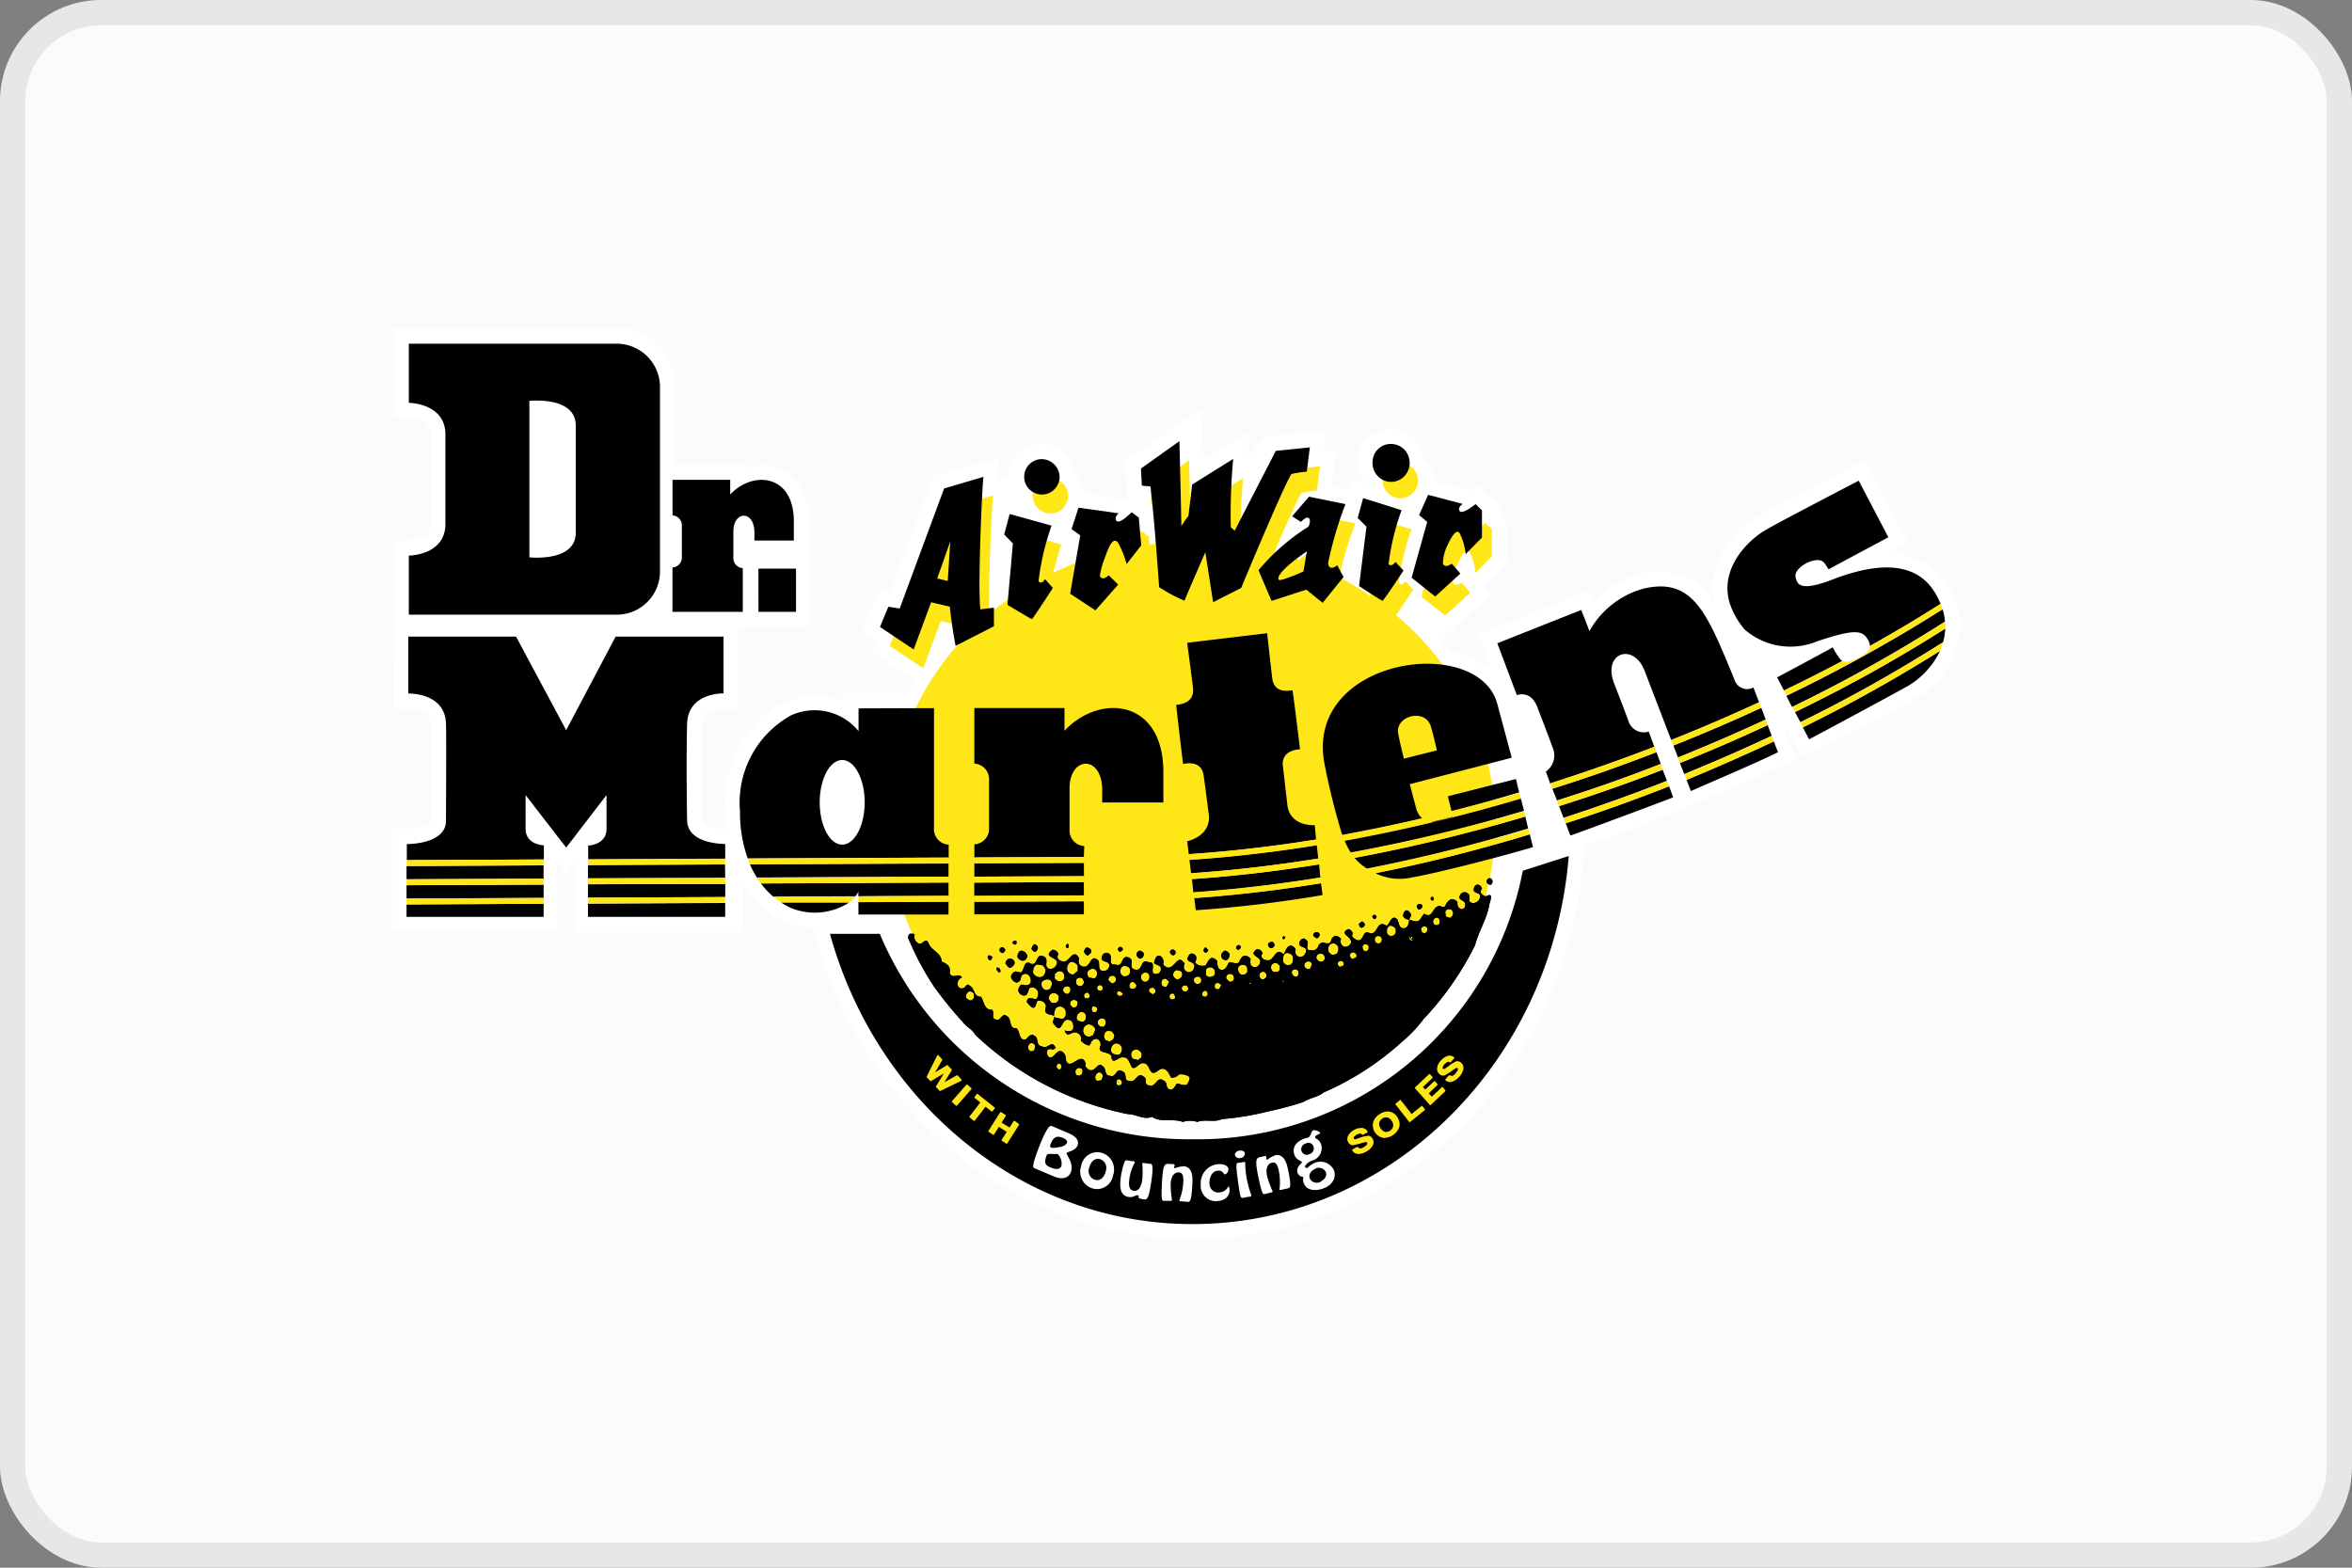 <?xml version="1.0" encoding="utf-8"?>
<svg xmlns="http://www.w3.org/2000/svg" height="62" viewBox="0 0 93 62" width="93">
  <rect x="0" y="0" width="93" height="62" fill="#808080" stroke="none"/>
  <g fill="black" id="dr-martens-logo" transform="translate(15182 16623)">
    <g data-name="Rectangle 507" fill="#fafbfc" id="Rectangle_507" stroke="rgba(0,0,0,0.08)" stroke-width="1" transform="translate(-15182 -16623)">
      <rect height="62" rx="4" stroke="none" width="93"/>
      <rect fill="none" height="61" rx="3.5" width="92" x="0.5" y="0.5"/>
    </g>
    <g id="Dr._Martens_Logo" transform="translate(-15166.5 -16610)">
      <path d="M61.978,11.529l-.088-.514-.062-.191-.067-.165A2.7,2.7,0,0,0,59.2,8.881l.745-.4L58.219,5.2s-3.958,2.09-4.25,2.262a3.434,3.434,0,0,0-1.745,2.791,2.646,2.646,0,0,0,.118.628A2.631,2.631,0,0,0,49.307,9.7a4.144,4.144,0,0,0-1.786,1.085l-.174-.439L42.955,12.1l.542,1.436a3.45,3.45,0,0,0-1.664-.773h0c0-.022-.334-.422-.359-.45l1.976-1.816-.273-.321.9-.913V7.7c0-.022,0-.088-.407-.79-.013-.018-.753-.7-.753-.7l-.334.2c0-.02-1.039-.294-1.039-.294l-.34-.09h0a1.23,1.23,0,0,0-.43-.894A1.264,1.264,0,0,0,39.5,3.974a1.3,1.3,0,0,0-1.315,1.293,1.227,1.227,0,0,0,.43.878h0l-.622-.2-.118.417-.069-.015-.646-.13.181-1.44-.5.053.1-.808-2.384.233c-.028,0-.667.742-.717.8l.071-.979s-1.6.966-1.821,1.1c0-.191-.108-2-.108-2L29,5.23s.067,1.361.071,1.421l-.125.094c0-.018-1.377-.2-1.593-.233a1.257,1.257,0,0,0-.417-.8,1.264,1.264,0,0,0-1.274-1.155,1.3,1.3,0,0,0-1.311,1.278l-.394.108c0-.151.052-.837.052-.837L21.4,5.827l-.1.279-1.595,4.3-.43-.068-.7,1.682.555.371-.159.386,1.722,1.144-.286.492-2.539.011v.325a3.057,3.057,0,0,0-2.324,0,4.462,4.462,0,0,0-2.367,4.31V19.1l.043.685H13.16c-.258,0-.906-.094-.91-.34V15.644c.017-.593.646-.624.841-.619l.594.013V11.8h2.8L16.469,7.6A2.1,2.1,0,0,0,15.3,5.513a1.9,1.9,0,0,0-1.345.015V5.379H11.173V2.349A2.326,2.326,0,0,0,10.525.686,2.233,2.233,0,0,0,8.905,0H.084V3.513H.661c.086,0,.841.029.861.617V7.792c-.015.551-.777.584-.863.586l-.572.009L.067,15.036l.6-.013c.146,0,.874,0,.891.621v3.805c0,.22-.646.343-.96.338L0,19.778v4.071H6.516V21.1l.37.483.377-.487v2.756H13.9V21.956l.037.068.187.274.579.619.379.279.45.244a2.713,2.713,0,0,0,1.108.22l.116.424C18.7,31.11,24.815,36,31.654,36c8.113,0,14.763-6.493,15.464-15.1,0,0,.026-.327.034-.439,2.079-.7,6.59-2.569,8.352-3.427L55.04,15.7l.749,1.181,4.274-2.158a3.79,3.79,0,0,0,1.642-1.677l.03-.072.142-.384.015-.064v-.013L62,11.92v-.4h0Z" data-name="Path 12863" fill="#fff" id="Path_12863" transform="translate(0 0)"/>
      <path d="M111.408,29.824c.239-.336.682-1.006.682-1.006l-.31-.34s-.133.22-.271.088a9.771,9.771,0,0,1,.512-2.134l-1.517-.47-.215.784.344.343-.245,1.976a12.32,12.32,0,0,0-1.235-.744,15.687,15.687,0,0,1,.646-2.13l-1.442-.294-.669.775.346.22a1.231,1.231,0,0,1,.181-.145c.176-.105.241.127.114.338-.239.167-.495.351-.749.545q-.484-.169-.986-.3c.445-1.034.917-2.1,1.076-2.336a3.1,3.1,0,0,1,.609-.09l.121-.964-1.347.141L105.494,27.1l-.228-.042a23.172,23.172,0,0,1,.095-2.652l-1.631,1.01-.148,1.243s-.075.094-.187.259H103.3c0-.714-.077-3.219-.077-3.219L101.7,24.782l.032.676.346.035c.052.465.1.977.144,1.475q-.284.026-.564.061l-.028-.307s-.172-.125-.278-.22c-.114.09-.5.5-.62.323-.082-.125.1-.281.1-.281l-1.588-.22-.275.845.346.246-.026.147a12.326,12.326,0,0,0-1.442.591c.151-.56.329-1.126.329-1.126l-1.655-.459-.215.81.344.354-.1,1.142a11.923,11.923,0,0,0-1.229.9c-.034-1.48.127-4.635.153-4.688-.161.053-1.554.459-1.554.459l-1.756,4.771-.456-.072-.323.8,1.332.878.691-1.866.74.176c.019.2.045.413.073.61a10.738,10.738,0,0,0-2.864,7.274c0,6.187,5.367,11.2,11.987,11.2s11.987-5.017,11.987-11.2A10.857,10.857,0,0,0,111.408,29.824Zm-17.33-.6-.42-.105.516-1.469Zm17.53-4.022a.7.7,0,1,0-.732-.7.714.714,0,0,0,.732.7Zm1.743,4.635.992-.9-.338-.4s-.278.22-.351-.015a1.785,1.785,0,0,1,.185-.72c.133-.277.342-.683.484-.457a2.368,2.368,0,0,1,.228.808l.646-.659V26.425s-.159-.141-.256-.239c-.123.077-.549.439-.646.255-.069-.127.129-.261.129-.261l-1.364-.362-.346.8.312.272-.618,2.209ZM97.77,25.806a.7.7,0,1,0-.732-.7A.714.714,0,0,0,97.77,25.806Z" data-name="Path 12864" fill="#ffe717" id="Path_12864" transform="translate(-71.707 -18.496)"/>
      <path d="M186.093,104.907c-.045-.072-.09-.147-.183-.147a.221.221,0,0,0-.116.242.265.265,0,0,0,.252.123C186.022,105.052,186.138,105,186.093,104.907Z" data-name="Path 12865" id="Path_12865" transform="translate(-145.807 -81.758)"/>
      <path d="M133.46,135.76Z" data-name="Path 12866" id="Path_12866" transform="translate(-104.739 -105.952)"/>
      <path d="M117.61,100.607c-.114-.026-.3-.149-.157-.292-.022-.169-.226-.244-.3-.075-.142.314.319.147.215.439a.278.278,0,0,1-.278.191c-.254-.026-.043-.268-.181-.364a.191.191,0,0,0-.3.02c-.185.266.228.2.181.439,0,.072-.071.169-.164.145a.221.221,0,0,1-.136-.268.286.286,0,0,0-.252-.123.421.421,0,0,0-.232.266c-.069.072-.161.022-.23,0-.3.022-.258.531-.6.31-.093.072-.116.169-.185.242-.116.119-.278.022-.413,0-.024.121-.026.242-.14.314-.278.094-.252-.2-.342-.343-.228-.2-.278.191-.415.263-.43-.294-.327.483-.738.259-.23-.026-.166.362-.417.312-.09-.048-.275-.123-.181-.268-.022-.072-.09-.171-.183-.171-.392.189.181.292.11.56a.283.283,0,0,1-.254.143.232.232,0,0,1-.136-.128.239.239,0,0,1,0-.188.32.32,0,0,0-.252-.123c-.047.048-.14.094-.14.193-.049.169-.215.094-.323.068a.235.235,0,0,0-.185.143.236.236,0,0,1-.278.167c-.344.02,0-.314-.215-.415-.069-.1-.183-.026-.23.046-.164.338.39.149.215.487a.229.229,0,0,1-.254.143.217.217,0,0,1-.131-.116.224.224,0,0,1,0-.176c-.045-.072-.114-.171-.228-.147-.161.046-.164.242-.256.336-.34-.318-.346.288-.646.237-.138,0-.3-.123-.181-.268a.216.216,0,0,0-.215-.171c-.415.263.228.294.11.536a.207.207,0,0,1-.09.142.2.2,0,0,1-.164.025c-.138-.026-.136-.2-.112-.316a.288.288,0,0,0-.252-.123c-.116.024-.164.169-.215.266-.116.072-.275-.026-.392,0-.069.121-.14.314-.3.288s-.159-.2-.157-.34c-.069-.075-.138-.147-.252-.123-.116.072-.14.193-.215.288a.424.424,0,0,1-.413-.1c.047-.121.095-.266-.043-.34a.136.136,0,0,0-.126-.022.139.139,0,0,0-.09.092c-.187.29.321.173.215.463a.2.2,0,0,1-.156.17.2.2,0,0,1-.212-.087.21.21,0,0,1,0-.233c-.271-.463-.392.22-.691.138-.069-.026-.215-.1-.136-.22-.022-.121-.088-.244-.2-.244s-.161.167-.187.288c.069.072.183.075.252.147a.209.209,0,0,1-.073.266c-.484.141,0-.485-.385-.439-.344-.2-.215.386-.555.285-.275-.075,0-.364-.215-.463-.342-.173-.215.408-.555.261-.344.046-.043-.34-.271-.439a.175.175,0,0,0-.23.07c-.187.362.366.149.247.487a.23.23,0,0,1-.232.143c-.23-.026-.112-.316-.181-.413-.342-.318-.28.314-.622.237a.216.216,0,0,1-.143-.125.224.224,0,0,1,.007-.192c-.25-.463-.394.191-.646.116-.138-.026-.275-.123-.181-.292a.231.231,0,0,0-.228-.171c-.463.336.319.27.155.584a.249.249,0,0,1-.278.167c-.252-.075-.019-.338-.181-.461-.366-.246-.256.36-.553.261-.273-.171-.254.22-.37.336-.093.022-.161-.026-.252-.029a.265.265,0,0,0-.164.22.3.3,0,0,0,.228.22.2.2,0,0,0,.161-.167.187.187,0,0,1,.084-.152.18.18,0,0,1,.17-.015.281.281,0,0,1,.136.294c-.024.193-.254.143-.368.116a.288.288,0,0,0-.118.266.252.252,0,0,0,.228.171c.161,0,.14-.22.232-.312a.256.256,0,0,1,.3.123.31.31,0,0,1-.047.316c-.093.022-.161-.026-.254-.026a.128.128,0,0,0-.116.169,1.065,1.065,0,0,0,.159.171c.183.147.185-.145.254-.239.114,0,.23,0,.3.125.069.072,0,.193,0,.292.065.162.239.105.353.191a.047.047,0,0,1,0-.031v-.057c.019-.116.047-.29.215-.288a.227.227,0,0,1,.25.22.108.108,0,0,0,0-.013v.015a.342.342,0,0,1,0,.066.223.223,0,0,1-.041.138.154.154,0,0,1-.129.059l-.215-.04a.148.148,0,0,1-.075-.048c.015.1-.114.22,0,.307.34.465.256-.312.622-.165.114.026.136.171.136.268,0,.22-.232.167-.346.141.136.367.3-.068.551.127a.222.222,0,0,1,.09.268.643.643,0,0,0,.319.2c.024-.024.069-.046.071-.1a.256.256,0,0,1,.254-.167.245.245,0,0,1,.136.268c-.164.338.321.2.43.417.019.413.3-.022.482.053.161-.022.215.171.273.27.112.364.323-.07.482-.044.23-.022.228.244.364.367.183.075.278-.191.461-.143s.215.22.3.343a.32.32,0,0,0,.3-.119.542.542,0,0,1,.43.1c.022.121-.071.22-.095.29-.14.07-.275-.026-.413-.029-.071.1-.14.29-.3.22s-.043-.268-.226-.343c-.273-.2-.3.312-.577.189-.215-.026-.043-.266-.2-.34-.273-.22-.3.263-.577.165-.23,0-.067-.292-.25-.367-.273-.2-.254.263-.506.165-.215,0-.159-.244-.25-.343-.25-.268-.3.191-.553.116-.093-.026-.215-.147-.159-.246-.133-.439-.43,0-.646,0-.215-.051-.09-.292-.215-.415-.228-.268-.346.143-.532.165-.093,0-.159-.123-.136-.244s.14-.094.254-.07c.024-.048.093-.022.069-.1-.159-.292-.3.119-.529-.029-.252-.026-.112-.34-.295-.415-.114-.1-.254.022-.3.119-.323.143-.25-.294-.411-.417-.323.022-.157-.364-.387-.487-.183-.147-.254.239-.43.141-.215-.05-.019-.292-.157-.389-.3.022-.3-.318-.43-.514-.3.022-.226-.34-.456-.439-.069-.1-.138.022-.185.07a.176.176,0,0,1-.254-.026.259.259,0,0,1-.012-.215.252.252,0,0,1,.154-.147c-.114-.22-.368.092-.482-.173.049-.292-.112-.364-.318-.463-.019-.364-.409-.417-.523-.733-.112-.242-.23.094-.392.02a.3.3,0,0,1-.157-.34c-.022-.072-.093-.026-.161-.051a.163.163,0,0,0-.093.169,11.212,11.212,0,0,0,1.039,1.95,15.3,15.3,0,0,0,1.113,1.368c.159.22.387.294.5.514a12.308,12.308,0,0,0,6.026,3.138c.344,0,.646.248.964.105.342.246.861.057,1.218.206a.929.929,0,0,1,.575,0c.3-.119.689.031.966-.112a10.985,10.985,0,0,0,1.818-.3,13.62,13.62,0,0,0,1.405-.375c.254-.167.577-.189.807-.38a11.275,11.275,0,0,0,3.1-2.007,5.006,5.006,0,0,0,.835-.878,12.048,12.048,0,0,0,2.051-2.938c.142-.556.471-1.039.566-1.618C117.8,100.73,117.914,100.438,117.61,100.607Zm-14.827,3.149a.145.145,0,0,1,.192.077h0a.167.167,0,0,1-.022.152.139.139,0,0,1-.114.059.122.122,0,0,1-.06-.026,1.265,1.265,0,0,1-.095-.094.145.145,0,0,1,.1-.169Zm-.43.358a.117.117,0,0,1,.1.086.168.168,0,0,1,0,.092.136.136,0,0,1-.127.046.075.075,0,0,1-.052-.022.125.125,0,0,1-.03-.138.176.176,0,0,1,.1-.066Zm-.43-.591a.212.212,0,0,1,.2-.044.171.171,0,0,1,.108.147.038.038,0,0,0,0-.011.031.031,0,0,1,0,.013h0a.224.224,0,0,1,0,.061.169.169,0,0,1-.095.156.173.173,0,0,1-.075,0l-.168-.04a.622.622,0,0,0-.037-.088.2.2,0,0,1,.062-.2Zm-.183.951a.12.12,0,0,1,.133-.057c.019,0,.052.061.058.081a.186.186,0,0,1,0,.1.134.134,0,0,1-.129.046.07.07,0,0,1-.049-.02.125.125,0,0,1-.017-.151Zm-.125-.641a.143.143,0,0,1,.084.134.07.07,0,0,0,0-.029c.043.094-.011.149-.06.2a.066.066,0,0,1-.049.02.194.194,0,0,1-.164-.068c-.024-.033-.03-.077-.013-.075a.14.14,0,0,1,.03-.156.165.165,0,0,1,.168-.026Zm-.43-.632a.12.12,0,0,1,.071,0,.287.287,0,0,1,.215.158h0v.191a1.594,1.594,0,0,1-.174.145.223.223,0,0,1-.171-.055.232.232,0,0,1-.078-.165.3.3,0,0,1,.144-.277Zm-1.485.408a.468.468,0,0,1,.013-.092.241.241,0,0,1,.157-.22l.23.042.1.162v.013a.331.331,0,0,1-.1.244.187.187,0,0,1-.157.042.27.27,0,0,1-.245-.191Zm.54.709a.217.217,0,0,1-.2-.2c-.034-.158.093-.2.185-.22a.172.172,0,0,1,.226.191h0l-.071.18Zm.34.507h-.14s-.108-.134-.108-.138a.2.2,0,0,1,.017-.156.194.194,0,0,1,.123-.094.213.213,0,0,1,.23.092.069.069,0,0,1,.019.05c0,.059,0,.211-.138.246Zm.017-.916a.14.14,0,0,1-.039-.1.224.224,0,0,1,.011-.057l-.013-.064a1.574,1.574,0,0,1,.127-.112.212.212,0,0,1,.183.024.168.168,0,0,1,.067.138.065.065,0,0,0,0-.018s0,.011,0,.02h0a.177.177,0,0,1-.012.135.171.171,0,0,1-.1.085.212.212,0,0,1-.207-.053Zm.469.56a.2.2,0,0,1-.181-.145.159.159,0,0,1,.14-.158.135.135,0,0,1,.155.09.065.065,0,0,1,0,.022.181.181,0,0,1-.11.191Zm.116.439a.145.145,0,0,1-.007-.109.142.142,0,0,1,.071-.082.174.174,0,0,1,.215.057.069.069,0,0,1,0,.037c0,.127-.047.191-.108.182-.067.048-.125-.024-.168-.083Zm.43.659-.116-.04a.109.109,0,0,1-.067-.079.245.245,0,0,1,.14-.259.171.171,0,0,1,.228.162v-.018a.069.069,0,0,1,0,.018h0a.184.184,0,0,1,0,.037.2.2,0,0,1-.049.132.142.142,0,0,1-.136.044Zm.549.323-.084.206a.982.982,0,0,0-.11.055.237.237,0,0,1-.2-.046.244.244,0,0,1-.084-.193.252.252,0,0,1,.172-.235.26.26,0,0,1,.31.2c0,.009,0,0,0,.011Zm.06-.738a.092.092,0,0,1-.075.033.232.232,0,0,1-.073,0,.169.169,0,0,1-.032-.2c.013-.026.077-.026.108-.022s.088.046.093.077h0a.2.2,0,0,1-.019.105Zm.037.483a.172.172,0,0,1,.245-.187.143.143,0,0,1,.075.13h0c0,.141-.073.191-.14.189a.2.2,0,0,1-.181-.134Zm.476.718-.179-.066-.049-.127c0-.145.075-.237.164-.233l.14.011.105.134h0a.256.256,0,0,1,0,.05c.009.114-.086.176-.183.228Zm.43.47a.184.184,0,0,1-.2.04c-.056-.013-.2-.048-.176-.2a.255.255,0,0,1,.164-.239.238.238,0,0,1,.26.156.059.059,0,0,1,0,.013.263.263,0,0,1-.052.224Zm0-2.279a.163.163,0,0,1-.123-.037.118.118,0,0,1,0-.127c.017-.031.1-.024.131,0s.093.07.082.1a.105.105,0,0,1-.1.059Zm.215-.782c-.088.031-.176-.013-.228-.143,0-.081,0-.22.14-.261a.285.285,0,0,1,.215.072.153.153,0,0,1,.032.1.148.148,0,0,1,0,.026.2.2,0,0,1,0,.035.178.178,0,0,1-.037.11.165.165,0,0,1-.125.061Zm.138.413a.148.148,0,0,1,.082-.18.133.133,0,0,1,.157.083v-.013a.07.07,0,0,1,.013.018h0a.091.091,0,0,1,.022.053.15.15,0,0,1-.054.1.212.212,0,0,1-.071.024.112.112,0,0,1-.1-.008.116.116,0,0,1-.056-.082Zm.489,2.668h0l-.024.138a1.18,1.18,0,0,1-.136.1l-.215-.057a1.128,1.128,0,0,0-.045-.116.205.205,0,0,1,.039-.171.175.175,0,0,1,.142-.07.229.229,0,0,1,.23.171h0s.006.009.006,0Zm.153-2.854c-.09,0-.183-.059-.179-.147a.165.165,0,0,1,.052-.18.178.178,0,0,1,.2-.02.152.152,0,0,1,.073.136v.022a.2.2,0,0,1-.144.189Zm.329.463c-.022.011-.039.04-.058.026a.935.935,0,0,1-.129-.09.116.116,0,0,1,.024-.141.152.152,0,0,1,.176,0,.358.358,0,0,1,.039.07.1.1,0,0,1-.056.134Zm.59-.45-.09.169c-.013.024-.024.02-.049.02-.09,0-.159-.061-.155-.121a.165.165,0,0,1,.011-.125.16.16,0,0,1,.094-.08.1.1,0,0,1,.093.022l.09.086c.022.02.019,0,0,.029Zm.239.63a.136.136,0,0,1-.129.048.07.07,0,0,1-.052-.022.125.125,0,0,1-.022-.151.12.12,0,0,1,.133-.057c.022,0,.052.061.06.081a.19.19,0,0,1,.009.1Zm.151-.753c-.088.029-.174-.013-.226-.141a.207.207,0,0,1,.138-.22l.187.055.041.114a.23.23,0,0,1-.14.189Zm.349.455a.194.194,0,0,1-.1.037.12.12,0,0,1-.11-.061.175.175,0,0,1-.026-.059.123.123,0,0,1,.062-.108.142.142,0,0,1,.14,0l.03.037a.125.125,0,0,1,0,.151Zm-8.475.323a.163.163,0,0,1-.133.068.757.757,0,0,1-.157-.1.22.22,0,0,1,.136-.261c.09,0,.183.055.183.143h0a.181.181,0,0,1,0,.035A.187.187,0,0,1,97.341,104.656Zm2.44,1.991-.013.018v-.013a.153.153,0,0,1-.179.075.178.178,0,0,1-.078-.111.181.181,0,0,1,.022-.135.123.123,0,0,1,.116-.075.162.162,0,0,1,.136.1.148.148,0,0,1,0,.053.138.138,0,0,1-.034.081s.026.009.028,0Zm1.016.779c0,.026-.045.024-.073.024a.108.108,0,0,1-.077-.059.133.133,0,0,1,.049-.173.087.087,0,0,1,.095.029c.022.029.047.068.037.1Zm.861.108h0c0,.05,0,.112-.118.162-.039,0-.159,0-.153-.094a.151.151,0,0,1,.043-.173.155.155,0,0,1,.174-.022.117.117,0,0,1,.056.1.163.163,0,0,1,0,.022Zm.758.329a1.012,1.012,0,0,1-.116.037.112.112,0,0,1-.133-.077.22.22,0,0,1,.136-.259.162.162,0,0,1,.159.145Zm.773.189v-.02c0,.026-.052.044-.077.05a.115.115,0,0,1-.093-.026.161.161,0,0,1-.013-.141.13.13,0,0,1,.041-.066.1.1,0,0,1,.085-.008.1.1,0,0,1,.059.063h0a.114.114,0,0,1,0,.147ZM106.34,104a.165.165,0,0,1-.123.079.173.173,0,0,1-.157-.127.131.131,0,0,1,.045-.134.172.172,0,0,1,.179-.022.128.128,0,0,1,.071.116.356.356,0,0,1-.009.088Zm.215.56a.106.106,0,0,1-.166-.07.153.153,0,0,1,.058-.134.12.12,0,0,1,.114,0,.149.149,0,0,1,.045.132c0,.031-.03.059-.045.072Zm.28-.806a.213.213,0,0,1-.1.04.2.2,0,0,1-.2-.083.132.132,0,0,1,0-.059V103.6c0-.055,0-.154.108-.18a.2.2,0,0,1,.181.031.161.161,0,0,1,.067.121h0a.058.058,0,0,1,0,.02.066.066,0,0,0,0-.011.181.181,0,0,1-.034.162Zm.3.384-.062.116c-.013.022-.028.024-.054.024-.112,0-.136-.053-.136-.1s.013-.125.045-.132l.1-.02.095.066c.037.024.034.011.017.042Zm.495-.22a.15.15,0,0,1-.125.07.126.126,0,0,1-.062-.029s-.09-.086-.093-.09a.14.14,0,0,1,.03-.154.165.165,0,0,1,.179-.029.145.145,0,0,1,.086.136.074.074,0,0,0,0-.029.2.2,0,0,1,0,.029h0a.136.136,0,0,1,0,.026.134.134,0,0,1-.009.072Zm.516-.283a.139.139,0,0,1-.11.064.152.152,0,0,1-.144-.026.183.183,0,0,1-.077-.143.16.16,0,0,1,.045-.171.212.212,0,0,1,.215-.033.167.167,0,0,1,.1.158h0a.2.2,0,0,1,0,.037.183.183,0,0,1-.019.119Zm.047.389c0,.031.049.125.08.132-.069-.013-.073-.127-.073-.127Zm.114.048c-.024.048-.045-.024-.045-.048.052-.02.075,0,.052.053Zm.607-.255a.359.359,0,0,1-.069.055.118.118,0,0,1-.121,0,.143.143,0,0,1-.067-.114.133.133,0,0,1,.045-.138.152.152,0,0,1,.157-.018.128.128,0,0,1,.069.116.06.06,0,0,0,0-.029.1.1,0,0,1,0,.029h0a.132.132,0,0,1,0,.026.145.145,0,0,1-.009.077Zm.489-.244c-.022.018-.062.035-.082.018a.159.159,0,0,1-.144-.02.132.132,0,0,1-.056-.1.172.172,0,0,1,.007-.133.167.167,0,0,1,.1-.087c.093-.046.168.033.215.088a.071.071,0,0,1,.019.051.238.238,0,0,1-.052.189Zm.086.373v-.033h0a.32.32,0,0,0,0,.033.222.222,0,0,0,.041.1.118.118,0,0,1-.034-.1Zm.131,0h0c0,.018,0,.033-.022.037a.034.034,0,0,1-.026,0h0a.034.034,0,0,1,0-.013h0c0,.013-.015.015-.017.031v-.053l.013.024a.139.139,0,0,0,0-.024v-.018h.015s.043.013.045.048h0v0Zm-.032-.758a.488.488,0,0,1,0-.079c0-.09,0-.22.14-.263a.266.266,0,0,1,.215.086.187.187,0,0,1,.041.119.287.287,0,0,1,0,.037.319.319,0,0,1,0,.046.2.2,0,0,1-.146.191.214.214,0,0,1-.243-.127Zm.516.6a.166.166,0,0,1-.153-.114.118.118,0,0,1-.013-.094.116.116,0,0,1,.06-.073.147.147,0,0,1,.192.059.425.425,0,0,1,0,.059.137.137,0,0,1-.08.171Zm.56-.332c-.011.024-.028.022-.054.022a.169.169,0,0,1-.172-.09.136.136,0,0,1,.026-.151.178.178,0,0,1,.189-.048.128.128,0,0,1,.075.123Zm.489-.277c-.049.026-.127.035-.23-.083a.152.152,0,0,1,.017-.171.191.191,0,0,1,.2-.04.142.142,0,0,1,.093.13.114.114,0,0,0,0-.026.061.061,0,0,1,0,.029h0C111.262,103.086,111.208,103.137,111.154,103.187Zm.43-.255a.226.226,0,0,1-.2-.152c-.032-.149.024-.27.138-.3a.185.185,0,0,1,.185.055.159.159,0,0,1,.062.072.333.333,0,0,1-.043.261.172.172,0,0,1-.138.051Zm.4.4c0,.018,0,.015-.015.022l-.084.033a.078.078,0,0,1-.084,0c-.084-.088-.043-.156-.028-.176a.129.129,0,0,1,.166-.026.122.122,0,0,1,.052.136Zm.512-.345a.075.075,0,0,1-.037.055l-.123.046a.047.047,0,0,1-.049-.022.167.167,0,0,1-.052-.138c0-.04.032-.072.1-.1a.144.144,0,0,1,.153.09.114.114,0,0,1,.011.055Zm.43-.22a.125.125,0,0,1-.129,0,.128.128,0,0,1-.06-.112.11.11,0,0,1,0-.082.106.106,0,0,1,.059-.056.143.143,0,0,1,.179.066.483.483,0,0,1,0,.055.115.115,0,0,1-.047.114Zm.508-.31a.156.156,0,0,1-.153,0,.1.1,0,0,1-.056-.083.14.14,0,0,1,.039-.165.157.157,0,0,1,.176,0,.131.131,0,0,1,.054.138.085.085,0,0,0,0-.018c0,.1-.045.127-.056.119Zm.57-.338a.12.12,0,0,1-.093.055.178.178,0,0,1-.215-.11.627.627,0,0,1,0-.07.207.207,0,0,1,.118-.22.249.249,0,0,1,.2.086.165.165,0,0,1,.034.1.24.24,0,0,1,0,.031.271.271,0,0,1,0,.035.164.164,0,0,1-.041.086Zm.588.193a.129.129,0,0,1,.017-.149.047.047,0,0,0-.011.035.187.187,0,0,0,.026.088.029.029,0,0,1,.024.015l-.017-.064c0,.011.011.013.013.02h0a.062.062,0,0,1,.013-.044c.028,0,.037,0,.037.011a.035.035,0,0,1,.013.018.016.016,0,0,1,0,.02h0a.027.027,0,0,0,0,.018.047.047,0,0,1-.043,0h0v-.011h0a.145.145,0,0,0,0,.04c.024.024.054.055.075.046A.106.106,0,0,1,114.6,102.309Zm.7-.343c-.017.037-.043.094-.1.1a.134.134,0,0,1-.118-.053.223.223,0,0,1-.03-.108c0-.042.034-.077.105-.108a.142.142,0,0,1,.153.09.1.1,0,0,1-.015.068Zm.43-.22a.408.408,0,0,1-.056,0,.107.107,0,0,1-.129-.068.165.165,0,0,1,.022-.173.132.132,0,0,1,.133-.05.127.127,0,0,1,.088.11v.02a.133.133,0,0,1-.058.156Zm.486-.288a.173.173,0,0,1-.09-.011c-.034-.013-.138-.05-.095-.119a.145.145,0,0,1,.013-.167.163.163,0,0,1,.179-.031.156.156,0,0,1,.1.147.2.2,0,0,1-.108.176Z" data-name="Path 12867" id="Path_12867" transform="translate(-74.355 -78.157)"/>
      <path d="M133.4,135.642h0v-.026c0-.009,0,0-.011,0S133.39,135.625,133.4,135.642Z" data-name="Path 12868" id="Path_12868" transform="translate(-104.682 -105.837)"/>
      <path d="M115.17,112.439a.219.219,0,0,0,.14-.193.279.279,0,0,0-.25-.2c-.093.024-.14.145-.14.242A.23.23,0,0,0,115.17,112.439Z" data-name="Path 12869" id="Path_12869" transform="translate(-90.189 -87.448)"/>
      <path d="M114.094,110.379c.024,0,.069-.046.047-.119s-.138-.026-.161.046a.125.125,0,0,0,.114.072Z" data-name="Path 12870" id="Path_12870" transform="translate(-89.451 -86.023)"/>
      <path d="M123.868,110.961c.024,0,.069-.048.047-.121-.024-.026-.024-.051-.045-.051C123.775,110.836,123.775,110.937,123.868,110.961Z" data-name="Path 12871" id="Path_12871" transform="translate(-97.157 -86.464)"/>
      <path d="M117.681,111.142c.024-.048.069-.072.071-.145s-.067-.121-.136-.147a.335.335,0,0,0-.116.193C117.543,111.1,117.588,111.166,117.681,111.142Z" data-name="Path 12872" id="Path_12872" transform="translate(-92.214 -86.511)"/>
      <path d="M111.748,111.651c.024-.024.093-.072.093-.121-.045-.145-.228-.147-.23.022A.155.155,0,0,0,111.748,111.651Z" data-name="Path 12873" id="Path_12873" transform="translate(-87.591 -86.959)"/>
      <path d="M127.307,111.8c.047-.048.161-.1.14-.193s-.215-.2-.252-.05C127.1,111.632,127.216,111.777,127.307,111.8Z" data-name="Path 12874" id="Path_12874" transform="translate(-99.795 -87.008)"/>
      <path d="M121.81,123.67l.013.013h0Z" data-name="Path 12875" id="Path_12875" transform="translate(-95.596 -96.516)"/>
      <path d="M109.569,113.076a.53.53,0,0,0,.069-.121c-.045-.075-.215-.123-.183.022C109.477,113.026,109.5,113.076,109.569,113.076Z" data-name="Path 12876" id="Path_12876" transform="translate(-85.897 -88.098)"/>
      <path d="M112.912,113.816c.093-.048.185-.121.164-.242a.2.2,0,0,0-.215-.123.219.219,0,0,0-.14.193C112.78,113.717,112.821,113.814,112.912,113.816Z" data-name="Path 12877" id="Path_12877" transform="translate(-88.462 -88.54)"/>
      <path d="M111.177,115.291a.158.158,0,0,0,.024-.1c-.022-.048-.069-.121-.138-.1S111.086,115.263,111.177,115.291Z" data-name="Path 12878" id="Path_12878" transform="translate(-87.143 -89.822)"/>
      <path d="M177.827,106.99c.045,0,.069-.072.071-.121-.045-.048-.069-.1-.114-.1-.047.048-.138.07-.116.143S177.759,107.062,177.827,106.99Z" data-name="Path 12879" id="Path_12879" transform="translate(-139.431 -83.327)"/>
      <path d="M180.229,105.751c.024-.024.071-.048.071-.1a.132.132,0,0,0-.093-.075C180.07,105.628,180.16,105.727,180.229,105.751Z" data-name="Path 12880" id="Path_12880" transform="translate(-141.37 -82.398)"/>
      <path d="M169.411,108.929c.045-.024.116-.1.093-.169a.135.135,0,0,0-.143-.071.137.137,0,0,0-.111.117A.216.216,0,0,0,169.411,108.929Z" data-name="Path 12881" id="Path_12881" transform="translate(-132.827 -84.823)"/>
      <path d="M163.744,109.458c-.024,0-.045-.048-.069-.048s-.093.072-.024.121C163.7,109.54,163.7,109.48,163.744,109.458Z" data-name="Path 12882" id="Path_12882" transform="translate(-128.41 -85.387)"/>
      <path d="M188.418,103.807c.045-.048.093-.072.093-.121a.117.117,0,0,0-.23.022C188.3,103.756,188.347,103.855,188.418,103.807Z" data-name="Path 12883" id="Path_12883" transform="translate(-147.762 -80.849)"/>
      <path d="M133.477,111.533c.024-.024.116-.048.093-.121a.127.127,0,0,0-.114-.072c-.045.024-.093.072-.069.121S133.432,111.531,133.477,111.533Z" data-name="Path 12884" id="Path_12884" transform="translate(-104.677 -86.894)"/>
      <path d="M190.957,102.4c-.022-.1-.138-.048-.116.048.024.024.045.048.069.048A.071.071,0,0,0,190.957,102.4Z" data-name="Path 12885" id="Path_12885" transform="translate(-149.769 -79.878)"/>
      <path d="M201.13,99.144a.19.19,0,0,0,.138.1c.069,0,.093-.1.093-.145C201.315,98.9,201.1,98.988,201.13,99.144Z" data-name="Path 12886" id="Path_12886" transform="translate(-157.844 -77.251)"/>
      <path d="M149.307,111.577c-.045-.024-.069-.1-.114-.1s-.116.121-.047.169C149.206,111.746,149.277,111.627,149.307,111.577Z" data-name="Path 12887" id="Path_12887" transform="translate(-117.026 -87.003)"/>
      <path d="M143.056,112.055a.114.114,0,1,0-.136-.123C142.937,111.98,142.985,112.055,143.056,112.055Z" data-name="Path 12888" id="Path_12888" transform="translate(-112.163 -87.275)"/>
      <path d="M152.571,112.411a.27.27,0,0,0,.116-.242c-.045-.048-.114-.147-.215-.123-.047.048-.14.119-.116.22A.184.184,0,0,0,152.571,112.411Z" data-name="Path 12889" id="Path_12889" transform="translate(-119.566 -87.442)"/>
      <path d="M136.944,112.336a.161.161,0,0,0,.111-.066.167.167,0,0,0,.029-.128c0-.072-.09-.1-.159-.123a.167.167,0,0,0-.116.193C136.83,112.264,136.9,112.336,136.944,112.336Z" data-name="Path 12890" id="Path_12890" transform="translate(-107.364 -87.424)"/>
      <path d="M161.093,110.671c.045-.024.138-.07.116-.145s-.09-.145-.159-.1-.116.046-.093.121a.147.147,0,0,0,.136.123Z" data-name="Path 12891" id="Path_12891" transform="translate(-126.314 -86.17)"/>
      <path d="M155.183,111.213c.047-.024.093-.048.093-.121-.045-.121-.183-.05-.185.046C155.114,111.163,155.137,111.242,155.183,111.213Z" data-name="Path 12892" id="Path_12892" transform="translate(-121.714 -86.651)"/>
      <path d="M186.093,104.907c-.045-.072-.09-.147-.183-.147a.221.221,0,0,0-.116.242.265.265,0,0,0,.252.123C186.022,105.052,186.138,105,186.093,104.907Z" data-name="Path 12893" id="Path_12893" transform="translate(-145.807 -81.758)"/>
      <path d="M133.46,135.76Z" data-name="Path 12894" id="Path_12894" transform="translate(-104.739 -105.952)"/>
      <path d="M117.61,100.607c-.114-.026-.3-.149-.157-.292-.022-.169-.226-.244-.3-.075-.142.314.319.147.215.439a.278.278,0,0,1-.278.191c-.254-.026-.043-.268-.181-.364a.191.191,0,0,0-.3.02c-.185.266.228.2.181.439,0,.072-.071.169-.164.145a.221.221,0,0,1-.136-.268.286.286,0,0,0-.252-.123.421.421,0,0,0-.232.266c-.069.072-.161.022-.23,0-.3.022-.258.531-.6.31-.093.072-.116.169-.185.242-.116.119-.278.022-.413,0-.024.121-.026.242-.14.314-.278.094-.252-.2-.342-.343-.228-.2-.278.191-.415.263-.43-.294-.327.483-.738.259-.23-.026-.166.362-.417.312-.09-.048-.275-.123-.181-.268-.022-.072-.09-.171-.183-.171-.392.189.181.292.11.56a.283.283,0,0,1-.254.143.232.232,0,0,1-.136-.128.239.239,0,0,1,0-.188.32.32,0,0,0-.252-.123c-.047.048-.14.094-.14.193-.049.169-.215.094-.323.068a.235.235,0,0,0-.185.143.236.236,0,0,1-.278.167c-.344.02,0-.314-.215-.415-.069-.1-.183-.026-.23.046-.164.338.39.149.215.487a.229.229,0,0,1-.254.143.217.217,0,0,1-.131-.116.224.224,0,0,1,0-.176c-.045-.072-.114-.171-.228-.147-.161.046-.164.242-.256.336-.34-.318-.346.288-.646.237-.138,0-.3-.123-.181-.268a.216.216,0,0,0-.215-.171c-.415.263.228.294.11.536a.207.207,0,0,1-.09.142.2.2,0,0,1-.164.025c-.138-.026-.136-.2-.112-.316a.288.288,0,0,0-.252-.123c-.116.024-.164.169-.215.266-.116.072-.275-.026-.392,0-.069.121-.14.314-.3.288s-.159-.2-.157-.34c-.069-.075-.138-.147-.252-.123-.116.072-.14.193-.215.288a.424.424,0,0,1-.413-.1c.047-.121.095-.266-.043-.34a.136.136,0,0,0-.126-.022.139.139,0,0,0-.09.092c-.187.29.321.173.215.463a.2.2,0,0,1-.156.17.2.2,0,0,1-.212-.087.21.21,0,0,1,0-.233c-.271-.463-.392.22-.691.138-.069-.026-.215-.1-.136-.22-.022-.121-.088-.244-.2-.244s-.161.167-.187.288c.069.072.183.075.252.147a.209.209,0,0,1-.073.266c-.484.141,0-.485-.385-.439-.344-.2-.215.386-.555.285-.275-.075,0-.364-.215-.463-.342-.173-.215.408-.555.261-.344.046-.043-.34-.271-.439a.175.175,0,0,0-.23.07c-.187.362.366.149.247.487a.23.23,0,0,1-.232.143c-.23-.026-.112-.316-.181-.413-.342-.318-.28.314-.622.237a.216.216,0,0,1-.143-.125.224.224,0,0,1,.007-.192c-.25-.463-.394.191-.646.116-.138-.026-.275-.123-.181-.292a.231.231,0,0,0-.228-.171c-.463.336.319.27.155.584a.249.249,0,0,1-.278.167c-.252-.075-.019-.338-.181-.461-.366-.246-.256.36-.553.261-.273-.171-.254.22-.37.336-.093.022-.161-.026-.252-.029a.265.265,0,0,0-.164.22.3.3,0,0,0,.228.22.2.2,0,0,0,.161-.167.187.187,0,0,1,.084-.152.18.18,0,0,1,.17-.015.281.281,0,0,1,.136.294c-.024.193-.254.143-.368.116a.288.288,0,0,0-.118.266.252.252,0,0,0,.228.171c.161,0,.14-.22.232-.312a.256.256,0,0,1,.3.123.31.31,0,0,1-.047.316c-.093.022-.161-.026-.254-.026a.128.128,0,0,0-.116.169,1.065,1.065,0,0,0,.159.171c.183.147.185-.145.254-.239.114,0,.23,0,.3.125.069.072,0,.193,0,.292.065.162.239.105.353.191a.047.047,0,0,1,0-.031v-.057c.019-.116.047-.29.215-.288a.227.227,0,0,1,.25.22.108.108,0,0,0,0-.013v.015a.342.342,0,0,1,0,.066.223.223,0,0,1-.041.138.154.154,0,0,1-.129.059l-.215-.04a.148.148,0,0,1-.075-.048c.015.1-.114.22,0,.307.34.465.256-.312.622-.165.114.026.136.171.136.268,0,.22-.232.167-.346.141.136.367.3-.068.551.127a.222.222,0,0,1,.09.268.643.643,0,0,0,.319.2c.024-.024.069-.046.071-.1a.256.256,0,0,1,.254-.167.245.245,0,0,1,.136.268c-.164.338.321.2.43.417.019.413.3-.022.482.053.161-.022.215.171.273.27.112.364.323-.07.482-.044.23-.022.228.244.364.367.183.075.278-.191.461-.143s.215.22.3.343a.32.32,0,0,0,.3-.119.542.542,0,0,1,.43.1c.022.121-.071.22-.095.29-.14.07-.275-.026-.413-.029-.071.1-.14.29-.3.22s-.043-.268-.226-.343c-.273-.2-.3.312-.577.189-.215-.026-.043-.266-.2-.34-.273-.22-.3.263-.577.165-.23,0-.067-.292-.25-.367-.273-.2-.254.263-.506.165-.215,0-.159-.244-.25-.343-.25-.268-.3.191-.553.116-.093-.026-.215-.147-.159-.246-.133-.439-.43,0-.646,0-.215-.051-.09-.292-.215-.415-.228-.268-.346.143-.532.165-.093,0-.159-.123-.136-.244s.14-.094.254-.07c.024-.048.093-.022.069-.1-.159-.292-.3.119-.529-.029-.252-.026-.112-.34-.295-.415-.114-.1-.254.022-.3.119-.323.143-.25-.294-.411-.417-.323.022-.157-.364-.387-.487-.183-.147-.254.239-.43.141-.215-.05-.019-.292-.157-.389-.3.022-.3-.318-.43-.514-.3.022-.226-.34-.456-.439-.069-.1-.138.022-.185.07a.176.176,0,0,1-.254-.026.259.259,0,0,1-.012-.215.252.252,0,0,1,.154-.147c-.114-.22-.368.092-.482-.173.049-.292-.112-.364-.318-.463-.019-.364-.409-.417-.523-.733-.112-.242-.23.094-.392.02a.3.3,0,0,1-.157-.34c-.022-.072-.093-.026-.161-.051a.163.163,0,0,0-.093.169,11.212,11.212,0,0,0,1.039,1.95,15.3,15.3,0,0,0,1.113,1.368c.159.22.387.294.5.514a12.308,12.308,0,0,0,6.026,3.138c.344,0,.646.248.964.105.342.246.861.057,1.218.206a.929.929,0,0,1,.575,0c.3-.119.689.031.966-.112a10.985,10.985,0,0,0,1.818-.3,13.62,13.62,0,0,0,1.405-.375c.254-.167.577-.189.807-.38a11.275,11.275,0,0,0,3.1-2.007,5.006,5.006,0,0,0,.835-.878,12.048,12.048,0,0,0,2.051-2.938c.142-.556.471-1.039.566-1.618C117.8,100.73,117.914,100.438,117.61,100.607Zm-14.827,3.149a.145.145,0,0,1,.192.077h0a.167.167,0,0,1-.022.152.139.139,0,0,1-.114.059.122.122,0,0,1-.06-.026,1.265,1.265,0,0,1-.095-.094.145.145,0,0,1,.1-.169Zm-.43.358a.117.117,0,0,1,.1.086.168.168,0,0,1,0,.092.136.136,0,0,1-.127.046.075.075,0,0,1-.052-.022.125.125,0,0,1-.03-.138.176.176,0,0,1,.1-.066Zm-.43-.591a.212.212,0,0,1,.2-.044.171.171,0,0,1,.108.147.038.038,0,0,0,0-.011.031.031,0,0,1,0,.013h0a.224.224,0,0,1,0,.061.169.169,0,0,1-.095.156.173.173,0,0,1-.075,0l-.168-.04a.622.622,0,0,0-.037-.088.2.2,0,0,1,.062-.2Zm-.183.951a.12.12,0,0,1,.133-.057c.019,0,.052.061.058.081a.186.186,0,0,1,0,.1.134.134,0,0,1-.129.046.07.07,0,0,1-.049-.02.125.125,0,0,1-.017-.151Zm-.125-.641a.143.143,0,0,1,.084.134.07.07,0,0,0,0-.029c.043.094-.011.149-.06.2a.066.066,0,0,1-.049.02.194.194,0,0,1-.164-.068c-.024-.033-.03-.077-.013-.075a.14.14,0,0,1,.03-.156.165.165,0,0,1,.168-.026Zm-.43-.632a.12.12,0,0,1,.071,0,.287.287,0,0,1,.215.158h0v.191a1.594,1.594,0,0,1-.174.145.223.223,0,0,1-.171-.055.232.232,0,0,1-.078-.165.3.3,0,0,1,.144-.277Zm-1.485.408a.468.468,0,0,1,.013-.092.241.241,0,0,1,.157-.22l.23.042.1.162v.013a.331.331,0,0,1-.1.244.187.187,0,0,1-.157.042.27.27,0,0,1-.245-.191Zm.54.709a.217.217,0,0,1-.2-.2c-.034-.158.093-.2.185-.22a.172.172,0,0,1,.226.191h0l-.071.18Zm.34.507h-.14s-.108-.134-.108-.138a.2.2,0,0,1,.017-.156.194.194,0,0,1,.123-.094.213.213,0,0,1,.23.092.069.069,0,0,1,.019.05c0,.059,0,.211-.138.246Zm.017-.916a.14.14,0,0,1-.039-.1.224.224,0,0,1,.011-.057l-.013-.064a1.574,1.574,0,0,1,.127-.112.212.212,0,0,1,.183.024.168.168,0,0,1,.067.138.065.065,0,0,0,0-.018s0,.011,0,.02h0a.177.177,0,0,1-.012.135.171.171,0,0,1-.1.085.212.212,0,0,1-.207-.053Zm.469.56a.2.2,0,0,1-.181-.145.159.159,0,0,1,.14-.158.135.135,0,0,1,.155.09.065.065,0,0,1,0,.022.181.181,0,0,1-.11.191Zm.116.439a.145.145,0,0,1-.007-.109.142.142,0,0,1,.071-.082.174.174,0,0,1,.215.057.069.069,0,0,1,0,.037c0,.127-.047.191-.108.182-.067.048-.125-.024-.168-.083Zm.43.659-.116-.04a.109.109,0,0,1-.067-.079.245.245,0,0,1,.14-.259.171.171,0,0,1,.228.162v-.018a.069.069,0,0,1,0,.018h0a.184.184,0,0,1,0,.037.2.2,0,0,1-.049.132.142.142,0,0,1-.136.044Zm.549.323-.084.206a.982.982,0,0,0-.11.055.237.237,0,0,1-.2-.046.244.244,0,0,1-.084-.193.252.252,0,0,1,.172-.235.26.26,0,0,1,.31.2c0,.009,0,0,0,.011Zm.06-.738a.092.092,0,0,1-.075.033.232.232,0,0,1-.073,0,.169.169,0,0,1-.032-.2c.013-.026.077-.026.108-.022s.088.046.093.077h0a.2.2,0,0,1-.019.105Zm.037.483a.172.172,0,0,1,.245-.187.143.143,0,0,1,.075.13h0c0,.141-.073.191-.14.189a.2.2,0,0,1-.181-.134Zm.476.718-.179-.066-.049-.127c0-.145.075-.237.164-.233l.14.011.105.134h0a.256.256,0,0,1,0,.05c.009.114-.086.176-.183.228Zm.43.47a.184.184,0,0,1-.2.04c-.056-.013-.2-.048-.176-.2a.255.255,0,0,1,.164-.239.238.238,0,0,1,.26.156.059.059,0,0,1,0,.013.263.263,0,0,1-.052.224Zm0-2.279a.163.163,0,0,1-.123-.037.118.118,0,0,1,0-.127c.017-.031.1-.024.131,0s.093.07.082.1a.105.105,0,0,1-.1.059Zm.215-.782c-.088.031-.176-.013-.228-.143,0-.081,0-.22.14-.261a.285.285,0,0,1,.215.072.153.153,0,0,1,.032.1.148.148,0,0,1,0,.026.2.2,0,0,1,0,.035.178.178,0,0,1-.037.11.165.165,0,0,1-.125.061Zm.138.413a.148.148,0,0,1,.082-.18.133.133,0,0,1,.157.083v-.013a.07.07,0,0,1,.013.018h0a.091.091,0,0,1,.022.053.15.15,0,0,1-.054.1.212.212,0,0,1-.071.024.112.112,0,0,1-.1-.008.116.116,0,0,1-.056-.082Zm.489,2.668h0l-.024.138a1.18,1.18,0,0,1-.136.1l-.215-.057a1.128,1.128,0,0,0-.045-.116.205.205,0,0,1,.039-.171.175.175,0,0,1,.142-.07.229.229,0,0,1,.23.171h0s.006.009.006,0Zm.153-2.854c-.09,0-.183-.059-.179-.147a.165.165,0,0,1,.052-.18.178.178,0,0,1,.2-.02.152.152,0,0,1,.073.136v.022a.2.2,0,0,1-.144.189Zm.329.463c-.022.011-.039.04-.058.026a.935.935,0,0,1-.129-.09.116.116,0,0,1,.024-.141.152.152,0,0,1,.176,0,.358.358,0,0,1,.039.07.1.1,0,0,1-.056.134Zm.59-.45-.09.169c-.013.024-.024.02-.049.02-.09,0-.159-.061-.155-.121a.165.165,0,0,1,.011-.125.16.16,0,0,1,.094-.08.1.1,0,0,1,.093.022l.09.086c.022.02.019,0,0,.029Zm.239.63a.136.136,0,0,1-.129.048.07.07,0,0,1-.052-.022.125.125,0,0,1-.022-.151.12.12,0,0,1,.133-.057c.022,0,.052.061.06.081a.19.19,0,0,1,.009.1Zm.151-.753c-.088.029-.174-.013-.226-.141a.207.207,0,0,1,.138-.22l.187.055.041.114a.23.23,0,0,1-.14.189Zm.349.455a.194.194,0,0,1-.1.037.12.12,0,0,1-.11-.061.175.175,0,0,1-.026-.059.123.123,0,0,1,.062-.108.142.142,0,0,1,.14,0l.03.037a.125.125,0,0,1,0,.151Zm-8.475.323a.163.163,0,0,1-.133.068.757.757,0,0,1-.157-.1.22.22,0,0,1,.136-.261c.09,0,.183.055.183.143h0a.181.181,0,0,1,0,.035A.187.187,0,0,1,97.341,104.656Zm2.44,1.991-.013.018v-.013a.153.153,0,0,1-.179.075.178.178,0,0,1-.078-.111.181.181,0,0,1,.022-.135.123.123,0,0,1,.116-.075.162.162,0,0,1,.136.1.148.148,0,0,1,0,.053.138.138,0,0,1-.034.081s.026.009.028,0Zm1.016.779c0,.026-.045.024-.073.024a.108.108,0,0,1-.077-.059.133.133,0,0,1,.049-.173.087.087,0,0,1,.095.029c.022.029.047.068.037.1Zm.861.108h0c0,.05,0,.112-.118.162-.039,0-.159,0-.153-.094a.151.151,0,0,1,.043-.173.155.155,0,0,1,.174-.022.117.117,0,0,1,.056.1.163.163,0,0,1,0,.022Zm.758.329a1.012,1.012,0,0,1-.116.037.112.112,0,0,1-.133-.077.22.22,0,0,1,.136-.259.162.162,0,0,1,.159.145Zm.773.189v-.02c0,.026-.052.044-.077.05a.115.115,0,0,1-.093-.026.161.161,0,0,1-.013-.141.13.13,0,0,1,.041-.066.1.1,0,0,1,.085-.008.1.1,0,0,1,.059.063h0a.114.114,0,0,1,0,.147ZM106.34,104a.165.165,0,0,1-.123.079.173.173,0,0,1-.157-.127.131.131,0,0,1,.045-.134.172.172,0,0,1,.179-.022.128.128,0,0,1,.071.116.356.356,0,0,1-.009.088Zm.215.56a.106.106,0,0,1-.166-.07.153.153,0,0,1,.058-.134.12.12,0,0,1,.114,0,.149.149,0,0,1,.045.132c0,.031-.03.059-.045.072Zm.28-.806a.213.213,0,0,1-.1.04.2.2,0,0,1-.2-.083.132.132,0,0,1,0-.059V103.6c0-.055,0-.154.108-.18a.2.2,0,0,1,.181.031.161.161,0,0,1,.067.121h0a.058.058,0,0,1,0,.02.066.066,0,0,0,0-.011.181.181,0,0,1-.034.162Zm.3.384-.062.116c-.013.022-.028.024-.054.024-.112,0-.136-.053-.136-.1s.013-.125.045-.132l.1-.02.095.066c.037.024.034.011.017.042Zm.495-.22a.15.15,0,0,1-.125.07.126.126,0,0,1-.062-.029s-.09-.086-.093-.09a.14.14,0,0,1,.03-.154.165.165,0,0,1,.179-.029.145.145,0,0,1,.086.136.074.074,0,0,0,0-.029.2.2,0,0,1,0,.029h0a.136.136,0,0,1,0,.026.134.134,0,0,1-.009.072Zm.516-.283a.139.139,0,0,1-.11.064.152.152,0,0,1-.144-.026.183.183,0,0,1-.077-.143.16.16,0,0,1,.045-.171.212.212,0,0,1,.215-.033.167.167,0,0,1,.1.158h0a.2.2,0,0,1,0,.037.183.183,0,0,1-.019.119Zm.047.389c0,.031.049.125.08.132-.069-.013-.073-.127-.073-.127Zm.114.048c-.024.048-.045-.024-.045-.048.052-.02.075,0,.052.053Zm.607-.255a.359.359,0,0,1-.069.055.118.118,0,0,1-.121,0,.143.143,0,0,1-.067-.114.133.133,0,0,1,.045-.138.152.152,0,0,1,.157-.018.128.128,0,0,1,.069.116.06.06,0,0,0,0-.029.1.1,0,0,1,0,.029h0a.132.132,0,0,1,0,.026.145.145,0,0,1-.009.077Zm.489-.244c-.022.018-.062.035-.082.018a.159.159,0,0,1-.144-.02.132.132,0,0,1-.056-.1.172.172,0,0,1,.007-.133.167.167,0,0,1,.1-.087c.093-.046.168.033.215.088a.071.071,0,0,1,.019.051.238.238,0,0,1-.052.189Zm.086.373v-.033h0a.32.32,0,0,0,0,.033.222.222,0,0,0,.041.1.118.118,0,0,1-.034-.1Zm.131,0h0c0,.018,0,.033-.022.037a.034.034,0,0,1-.026,0h0a.034.034,0,0,1,0-.013h0c0,.013-.015.015-.017.031v-.053l.013.024a.139.139,0,0,0,0-.024v-.018h.015s.043.013.045.048h0v0Zm-.032-.758a.488.488,0,0,1,0-.079c0-.09,0-.22.14-.263a.266.266,0,0,1,.215.086.187.187,0,0,1,.041.119.287.287,0,0,1,0,.037.319.319,0,0,1,0,.046.2.2,0,0,1-.146.191.214.214,0,0,1-.243-.127Zm.516.6a.166.166,0,0,1-.153-.114.118.118,0,0,1-.013-.094.116.116,0,0,1,.06-.073.147.147,0,0,1,.192.059.425.425,0,0,1,0,.059.137.137,0,0,1-.08.171Zm.56-.332c-.011.024-.028.022-.054.022a.169.169,0,0,1-.172-.09.136.136,0,0,1,.026-.151.178.178,0,0,1,.189-.048.128.128,0,0,1,.075.123Zm.489-.277c-.049.026-.127.035-.23-.083a.152.152,0,0,1,.017-.171.191.191,0,0,1,.2-.04.142.142,0,0,1,.093.13.114.114,0,0,0,0-.026.061.061,0,0,1,0,.029h0C111.262,103.086,111.208,103.137,111.154,103.187Zm.43-.255a.226.226,0,0,1-.2-.152c-.032-.149.024-.27.138-.3a.185.185,0,0,1,.185.055.159.159,0,0,1,.062.072.333.333,0,0,1-.043.261.172.172,0,0,1-.138.051Zm.4.4c0,.018,0,.015-.015.022l-.084.033a.078.078,0,0,1-.084,0c-.084-.088-.043-.156-.028-.176a.129.129,0,0,1,.166-.026.122.122,0,0,1,.052.136Zm.512-.345a.075.075,0,0,1-.037.055l-.123.046a.047.047,0,0,1-.049-.022.167.167,0,0,1-.052-.138c0-.04.032-.072.1-.1a.144.144,0,0,1,.153.09.114.114,0,0,1,.011.055Zm.43-.22a.125.125,0,0,1-.129,0,.128.128,0,0,1-.06-.112.11.11,0,0,1,0-.082.106.106,0,0,1,.059-.056.143.143,0,0,1,.179.066.483.483,0,0,1,0,.055.115.115,0,0,1-.047.114Zm.508-.31a.156.156,0,0,1-.153,0,.1.1,0,0,1-.056-.083.14.14,0,0,1,.039-.165.157.157,0,0,1,.176,0,.131.131,0,0,1,.054.138.085.085,0,0,0,0-.018c0,.1-.045.127-.056.119Zm.57-.338a.12.12,0,0,1-.093.055.178.178,0,0,1-.215-.11.627.627,0,0,1,0-.07.207.207,0,0,1,.118-.22.249.249,0,0,1,.2.086.165.165,0,0,1,.034.1.24.24,0,0,1,0,.031.271.271,0,0,1,0,.035.164.164,0,0,1-.041.086Zm.588.193a.129.129,0,0,1,.017-.149.047.047,0,0,0-.011.035.187.187,0,0,0,.026.088.029.029,0,0,1,.024.015l-.017-.064c0,.011.011.013.013.02h0a.062.062,0,0,1,.013-.044c.028,0,.037,0,.037.011a.035.035,0,0,1,.013.018.016.016,0,0,1,0,.02h0a.027.027,0,0,0,0,.018.047.047,0,0,1-.043,0h0v-.011h0a.145.145,0,0,0,0,.04c.024.024.054.055.075.046A.106.106,0,0,1,114.6,102.309Zm.7-.343c-.017.037-.043.094-.1.1a.134.134,0,0,1-.118-.053.223.223,0,0,1-.03-.108c0-.042.034-.077.105-.108a.142.142,0,0,1,.153.09.1.1,0,0,1-.015.068Zm.43-.22a.408.408,0,0,1-.056,0,.107.107,0,0,1-.129-.068.165.165,0,0,1,.022-.173.132.132,0,0,1,.133-.05.127.127,0,0,1,.088.11v.02a.133.133,0,0,1-.058.156Zm.486-.288a.173.173,0,0,1-.09-.011c-.034-.013-.138-.05-.095-.119a.145.145,0,0,1,.013-.167.163.163,0,0,1,.179-.031.156.156,0,0,1,.1.147.2.2,0,0,1-.108.176Z" data-name="Path 12895" id="Path_12895" transform="translate(-74.355 -78.157)"/>
      <path d="M133.4,135.642h0v-.026c0-.009,0,0-.011,0S133.39,135.625,133.4,135.642Z" data-name="Path 12896" id="Path_12896" transform="translate(-104.682 -105.837)"/>
      <path d="M115.17,112.439a.219.219,0,0,0,.14-.193.279.279,0,0,0-.25-.2c-.093.024-.14.145-.14.242A.23.23,0,0,0,115.17,112.439Z" data-name="Path 12897" id="Path_12897" transform="translate(-90.189 -87.448)"/>
      <path d="M114.094,110.379c.024,0,.069-.046.047-.119s-.138-.026-.161.046a.125.125,0,0,0,.114.072Z" data-name="Path 12898" id="Path_12898" transform="translate(-89.451 -86.023)"/>
      <path d="M123.868,110.961c.024,0,.069-.048.047-.121-.024-.026-.024-.051-.045-.051C123.775,110.836,123.775,110.937,123.868,110.961Z" data-name="Path 12899" id="Path_12899" transform="translate(-97.157 -86.464)"/>
      <path d="M117.681,111.142c.024-.048.069-.072.071-.145s-.067-.121-.136-.147a.335.335,0,0,0-.116.193C117.543,111.1,117.588,111.166,117.681,111.142Z" data-name="Path 12900" id="Path_12900" transform="translate(-92.214 -86.511)"/>
      <path d="M111.748,111.651c.024-.024.093-.072.093-.121-.045-.145-.228-.147-.23.022A.155.155,0,0,0,111.748,111.651Z" data-name="Path 12901" id="Path_12901" transform="translate(-87.591 -86.959)"/>
      <path d="M127.307,111.8c.047-.048.161-.1.14-.193s-.215-.2-.252-.05C127.1,111.632,127.216,111.777,127.307,111.8Z" data-name="Path 12902" id="Path_12902" transform="translate(-99.795 -87.008)"/>
      <path d="M121.81,123.67l.013.013h0Z" data-name="Path 12903" id="Path_12903" transform="translate(-95.596 -96.516)"/>
      <path d="M109.569,113.076a.53.53,0,0,0,.069-.121c-.045-.075-.215-.123-.183.022C109.477,113.026,109.5,113.076,109.569,113.076Z" data-name="Path 12904" id="Path_12904" transform="translate(-85.897 -88.098)"/>
      <path d="M112.912,113.816c.093-.048.185-.121.164-.242a.2.2,0,0,0-.215-.123.219.219,0,0,0-.14.193C112.78,113.717,112.821,113.814,112.912,113.816Z" data-name="Path 12905" id="Path_12905" transform="translate(-88.462 -88.54)"/>
      <path d="M111.177,115.291a.158.158,0,0,0,.024-.1c-.022-.048-.069-.121-.138-.1S111.086,115.263,111.177,115.291Z" data-name="Path 12906" id="Path_12906" transform="translate(-87.143 -89.822)"/>
      <path d="M177.827,106.99c.045,0,.069-.072.071-.121-.045-.048-.069-.1-.114-.1-.047.048-.138.07-.116.143S177.759,107.062,177.827,106.99Z" data-name="Path 12907" id="Path_12907" transform="translate(-139.431 -83.327)"/>
      <path d="M180.229,105.751c.024-.024.071-.048.071-.1a.132.132,0,0,0-.093-.075C180.07,105.628,180.16,105.727,180.229,105.751Z" data-name="Path 12908" id="Path_12908" transform="translate(-141.37 -82.398)"/>
      <path d="M169.411,108.929c.045-.024.116-.1.093-.169a.135.135,0,0,0-.143-.071.137.137,0,0,0-.111.117A.216.216,0,0,0,169.411,108.929Z" data-name="Path 12909" id="Path_12909" transform="translate(-132.827 -84.823)"/>
      <path d="M163.744,109.458c-.024,0-.045-.048-.069-.048s-.093.072-.024.121C163.7,109.54,163.7,109.48,163.744,109.458Z" data-name="Path 12910" id="Path_12910" transform="translate(-128.41 -85.387)"/>
      <path d="M188.418,103.807c.045-.048.093-.072.093-.121a.117.117,0,0,0-.23.022C188.3,103.756,188.347,103.855,188.418,103.807Z" data-name="Path 12911" id="Path_12911" transform="translate(-147.762 -80.849)"/>
      <path d="M133.477,111.533c.024-.024.116-.048.093-.121a.127.127,0,0,0-.114-.072c-.045.024-.093.072-.069.121S133.432,111.531,133.477,111.533Z" data-name="Path 12912" id="Path_12912" transform="translate(-104.677 -86.894)"/>
      <path d="M190.957,102.4c-.022-.1-.138-.048-.116.048.024.024.045.048.069.048A.071.071,0,0,0,190.957,102.4Z" data-name="Path 12913" id="Path_12913" transform="translate(-149.769 -79.878)"/>
      <path d="M201.13,99.144a.19.19,0,0,0,.138.1c.069,0,.093-.1.093-.145C201.315,98.9,201.1,98.988,201.13,99.144Z" data-name="Path 12914" id="Path_12914" transform="translate(-157.844 -77.251)"/>
      <path d="M149.307,111.577c-.045-.024-.069-.1-.114-.1s-.116.121-.047.169C149.206,111.746,149.277,111.627,149.307,111.577Z" data-name="Path 12915" id="Path_12915" transform="translate(-117.026 -87.003)"/>
      <path d="M143.056,112.055a.114.114,0,1,0-.136-.123C142.937,111.98,142.985,112.055,143.056,112.055Z" data-name="Path 12916" id="Path_12916" transform="translate(-112.163 -87.275)"/>
      <path d="M152.571,112.411a.27.27,0,0,0,.116-.242c-.045-.048-.114-.147-.215-.123-.047.048-.14.119-.116.22A.184.184,0,0,0,152.571,112.411Z" data-name="Path 12917" id="Path_12917" transform="translate(-119.566 -87.442)"/>
      <path d="M136.944,112.336a.161.161,0,0,0,.111-.066.167.167,0,0,0,.029-.128c0-.072-.09-.1-.159-.123a.167.167,0,0,0-.116.193C136.83,112.264,136.9,112.336,136.944,112.336Z" data-name="Path 12918" id="Path_12918" transform="translate(-107.364 -87.424)"/>
      <path d="M161.093,110.671c.045-.024.138-.07.116-.145s-.09-.145-.159-.1-.116.046-.093.121a.147.147,0,0,0,.136.123Z" data-name="Path 12919" id="Path_12919" transform="translate(-126.314 -86.17)"/>
      <path d="M155.183,111.213c.047-.024.093-.048.093-.121-.045-.121-.183-.05-.185.046C155.114,111.163,155.137,111.242,155.183,111.213Z" data-name="Path 12920" id="Path_12920" transform="translate(-121.714 -86.651)"/>
      <path d="M94.8,109.537c7.81,0,14.218-6.367,14.883-14.557l-1.818.582A13.087,13.087,0,0,1,94.8,106.182a13.239,13.239,0,0,1-12.359-8.124H80.47C82.306,104.691,88.019,109.537,94.8,109.537Z" data-name="Path 12921" id="Path_12921" transform="translate(-63.153 -74.126)"/>
      <path d="M127.062,32.418c-.114.092-.5.5-.62.323-.082-.123.1-.281.1-.281l-1.588-.22-.275.848.344.246-.4,2.308,1,.659.9-1.021-.374-.367s-.254.257-.351.02a3.356,3.356,0,0,1,.215-.757c.1-.3.314-.863.519-.527a3.753,3.753,0,0,1,.323.821l.581-.744-.1-1.1S127.167,32.51,127.062,32.418Z" data-name="Path 12922" id="Path_12922" transform="translate(-97.809 -25.161)"/>
      <path d="M189.875,30.289c-.125.079-.551.439-.646.255-.069-.13.131-.263.131-.263l-1.367-.36-.357.8.321.272L187.34,33.2l.934.742.992-.907-.338-.393s-.278.22-.351-.015a1.785,1.785,0,0,1,.185-.72c.133-.277.342-.683.484-.457a2.379,2.379,0,0,1,.23.819l.646-.659V30.535S189.97,30.39,189.875,30.289Z" data-name="Path 12923" id="Path_12923" transform="translate(-147.024 -23.351)"/>
      <path d="M113.947,23.489a.7.7,0,1,0,.732.7.716.716,0,0,0-.732-.7Zm-.1,4.83a10.221,10.221,0,0,1,.514-2.2l-1.657-.459-.215.81.344.354-.215,2.428s.932.564.966.564.829-1.232.829-1.232l-.31-.351s-.118.228-.256.09Z" data-name="Path 12924" id="Path_12924" transform="translate(-88.282 -18.331)"/>
      <path d="M178.759,20.759a.716.716,0,0,0-.732.7.751.751,0,0,0,.418.727.723.723,0,0,0,.816-.13.759.759,0,0,0,.181-.822A.734.734,0,0,0,178.759,20.759Zm-.1,4.754a9.709,9.709,0,0,1,.514-2.134l-1.519-.479-.215.786.346.343-.293,2.349s.884.582.928.582.829-1.194.829-1.194l-.319-.343s-.133.22-.273.09Z" data-name="Path 12925" id="Path_12925" transform="translate(-139.254 -16.201)"/>
      <path d="M142.927,20.642,141.3,23.8l-.153-.134a23.523,23.523,0,0,1,.095-2.705l-1.623,1.014-.148,1.243a4.113,4.113,0,0,0-.28.4c0-.424-.077-3.359-.077-3.359l-1.519,1.082.034.676.344.035c.166,1.486.3,3.423.34,3.981a5.952,5.952,0,0,0,1.005.536c0-.035.822-1.917.822-1.917l.308,1.976,1.108-.562s1.67-4.018,1.986-4.505a3.1,3.1,0,0,1,.609-.092l.121-.964Z" data-name="Path 12926" id="Path_12926" transform="translate(-107.98 -15.812)"/>
      <path d="M161.978,32.816a14.577,14.577,0,0,1,.671-2.262l-1.442-.294-.669.775.346.22a1.262,1.262,0,0,1,.179-.143c.176-.105.241.127.114.338a8.351,8.351,0,0,0-1.967,1.717l.516,1.214,1.375-.446.646.523.826-1.023s-.164-.3-.25-.465C162.04,33.2,161.93,32.989,161.978,32.816Zm-.99.4a7.693,7.693,0,0,1-.8.314c-.077.022-.194.057-.194-.029,0-.334,1.128-1.078,1.128-1.078Z" data-name="Path 12927" id="Path_12927" transform="translate(-124.948 -23.616)"/>
      <path d="M93.63,31.921c-.118-.968.09-5.18.121-5.241-.161.053-1.554.457-1.554.457l-1.758,4.751-.448-.07-.331.8,1.332.889.691-1.866.74.176c.069.738.226,1.548.226,1.548l1.517-.775v-.736S93.74,31.91,93.63,31.921ZM92.339,30.8l-.415-.1.516-1.469Z" data-name="Path 12928" id="Path_12928" transform="translate(-70.365 -20.822)"/>
      <path d="M99.6,131.811a.027.027,0,0,0,0-.02l-.155-.165a.025.025,0,0,0-.028,0l-.461.255-.034.022.024-.04.271-.439a.022.022,0,0,0,0-.013.022.022,0,0,0,0-.015l-.161-.171a.023.023,0,0,0-.028,0l-.473.285.022-.033.263-.457a.025.025,0,0,0,0-.011.02.02,0,0,0,0-.015l-.161-.171a.025.025,0,0,0-.019,0,.024.024,0,0,0-.017.013l-.417.837a.022.022,0,0,0,0,.026l.142.152a.023.023,0,0,0,.028,0l.454-.266.058-.035-.037.057-.278.454a.025.025,0,0,0,0,.013.022.022,0,0,0,0,.015l.146.154a.021.021,0,0,0,.026,0l.831-.4A.027.027,0,0,0,99.6,131.811Zm1.207,1.245a.023.023,0,0,0,.015,0l.095-.123a.024.024,0,0,0,0-.033l-.676-.536a.023.023,0,0,0-.032,0l-.095.123a.022.022,0,0,0,0,.013h0a.022.022,0,0,0,0,.015l.232.184-.43.558a.022.022,0,0,0,0,.015h0a.025.025,0,0,0,0,.015l.174.138a.023.023,0,0,0,.032,0l.43-.558.232.184a.021.021,0,0,0,.019,0Zm-.811-.918-.164-.147h-.017a.021.021,0,0,0-.017,0l-.575.659a.025.025,0,0,0,0,.033l.164.147a.023.023,0,0,0,.015,0,.025.025,0,0,0,.015,0l.577-.659a.025.025,0,0,0,0-.033Zm17.827.7a.023.023,0,0,0-.032,0l-.392.318-.43-.551a.021.021,0,0,0-.015,0,.019.019,0,0,0-.017,0l-.172.141a.024.024,0,0,0,0,.033l.542.694a.023.023,0,0,0,.032,0l.583-.474a.022.022,0,0,0,0-.015.018.018,0,0,0,0-.018Zm-.992.439a.44.44,0,0,0-.351-.22.546.546,0,0,0-.357.114.553.553,0,0,0-.241.3.507.507,0,0,0,.42.632.656.656,0,0,0,.6-.408.447.447,0,0,0,.022-.134A.51.51,0,0,0,116.833,133.276Zm1.8-1.186a.021.021,0,0,0-.032,0l-.4.38-.123-.134.346-.329a.025.025,0,0,0,0-.018.02.02,0,0,0,0-.018l-.1-.112a.028.028,0,0,0-.034,0l-.349.329-.093-.1.383-.362a.025.025,0,0,0,0-.018h0a.029.029,0,0,0,0-.015l-.105-.116a.021.021,0,0,0-.032,0l-.56.529a.024.024,0,0,0,0,.033l.592.659a.023.023,0,0,0,.032,0l.577-.547a.022.022,0,0,0,0-.015.025.025,0,0,0,0-.018Zm-1.963,1.555a.291.291,0,0,1-.319.217.349.349,0,0,1-.232-.353.265.265,0,0,1,.121-.171.252.252,0,0,1,.2-.046.289.289,0,0,1,.174.136.329.329,0,0,1,.062.178.175.175,0,0,1-.006.035Zm-14.967-.22a.021.021,0,0,0-.017,0,.025.025,0,0,0-.013,0l-.168.263-.319-.193.168-.263a.025.025,0,0,0,0-.013.025.025,0,0,0,0-.02l-.183-.121a.021.021,0,0,0-.017,0,.021.021,0,0,0-.015,0l-.471.744a.027.027,0,0,0,0,.018.022.022,0,0,0,0,.013l.183.121a.021.021,0,0,0,.032,0l.2-.312.308.2-.2.312a.025.025,0,0,0,0,.013.025.025,0,0,0,0,.02l.183.121a.023.023,0,0,0,.017,0,.025.025,0,0,0,.015,0l.471-.744a.025.025,0,0,0,0-.033ZM116.9,133.684Zm-1.218.332-.2.035-.179.059-.125.044c-.037,0-.049-.011-.058-.024a.067.067,0,0,1,0-.072l.1-.086.116-.042a.1.1,0,0,1,.108.048.023.023,0,0,0,.03,0l.185-.1a.024.024,0,0,0,0-.033.272.272,0,0,0-.23-.138.553.553,0,0,0-.3.079.538.538,0,0,0-.241.231.266.266,0,0,0,0,.246.215.215,0,0,0,.2.127l.243-.055.11-.037.142-.035a.049.049,0,0,1,.052.024c.013.022.022.057-.03.11l-.1.072a.246.246,0,0,1-.172.044l-.067-.053a.034.034,0,0,0-.03,0l-.183.1a.024.024,0,0,0,0,.033.262.262,0,0,0,.226.143.609.609,0,0,0,.336-.1.575.575,0,0,0,.247-.237.264.264,0,0,0,0-.253.216.216,0,0,0-.174-.134Zm3.682-2.883a.212.212,0,0,0-.215-.057l-.176.1-.151.114-.116.079a.081.081,0,0,1-.062,0,.065.065,0,0,1-.017-.07l.069-.114.1-.077a.1.1,0,0,1,.116,0,.023.023,0,0,0,.032,0l.142-.158a.025.025,0,0,0,0-.018.022.022,0,0,0,0-.015.265.265,0,0,0-.263-.057.548.548,0,0,0-.258.173.537.537,0,0,0-.157.3.264.264,0,0,0,.08.233.212.212,0,0,0,.235.055l.215-.132.093-.07.123-.081a.088.088,0,0,1,.056,0c.009,0,.037.046,0,.112l-.073.1a.247.247,0,0,1-.151.1l-.08-.026a.03.03,0,0,0-.03,0l-.142.158a.029.029,0,0,0,0,.018.027.027,0,0,0,0,.015.263.263,0,0,0,.26.064.617.617,0,0,0,.291-.2.588.588,0,0,0,.161-.305.267.267,0,0,0-.071-.231Z" data-name="Path 12929" fill="#ffe717" id="Path_12929" transform="translate(-77.083 -102.098)"/>
      <path d="M117.886,145.266c-.06-.026-.148-.018.142-.777.381-1,.493-.911.536-.894l.628.266c.43.182.43.375.381.505-.086.22-.411.235-.43.3s.3.4.168.749c-.075.2-.291.332-.689.162Zm.611-.571c-.077,0-.121,0-.146.066-.116.307-.039.386.159.47s.372.094.43-.066a.552.552,0,0,0-.146-.465.312.312,0,0,0-.114,0Zm.4-.277a.378.378,0,0,0,.258-.152c.043-.083-.056-.165-.148-.2-.239-.1-.383-.061-.5.255-.015.042-.041.09.028.121a.38.38,0,0,0,.148.011Zm.82.76a.659.659,0,0,1,.292-.448.635.635,0,0,1,.522-.077.672.672,0,0,1,.413.339.7.7,0,0,1,.041.539.66.66,0,0,1-.29.451.635.635,0,0,1-.523.078.677.677,0,0,1-.413-.342.7.7,0,0,1-.041-.541Zm.968.22a.378.378,0,0,0,0-.293.367.367,0,0,0-.211-.2c-.25-.07-.381.145-.43.312a.378.378,0,0,0,0,.3.366.366,0,0,0,.214.2c.26.068.387-.154.43-.321Zm1.795-.307c.108.018.045.47.015.676-.116.793-.176.744-.364.714-.271-.044-.047-.132-.194-.154a.622.622,0,0,0-.14.051.4.4,0,0,1-.2.02c-.215-.035-.4-.18-.308-.795,0-.037.116-.681.215-.659l.239.04c.032,0,.105,0,.1.048a1.832,1.832,0,0,0-.215.637c-.017.121-.067.439.155.483.086.013.284.024.353-.439a3.916,3.916,0,0,0,0-.641c0-.029.062-.015.093-.011Zm1.209,1.478c-.034,0-.093,0-.09-.037a2.247,2.247,0,0,0,.161-.749c0-.156,0-.351-.181-.358-.1,0-.306.044-.321.474a4.206,4.206,0,0,0,.052.626c0,.031-.045.026-.073.026h-.215c-.1,0-.138.033-.116-.545.037-.988.125-.922.327-.913.093,0,.187,0,.185.046s-.026.046-.026.077a.04.04,0,0,0,.009.03.039.039,0,0,0,.028.014,1.189,1.189,0,0,1,.336-.077c.073,0,.377.024.355.6-.032.856-.112.808-.2.806Zm.762-.617a.768.768,0,0,1,.164-.579.738.738,0,0,1,.526-.273c.226-.015.4.075.4.2,0,.066-.045.2-.142.2-.06,0-.06-.158-.271-.143-.269.02-.346.321-.336.5a.359.359,0,0,0,.114.273.344.344,0,0,0,.277.089.43.43,0,0,0,.357-.242c.013,0,.041.037.047.125.017.261-.179.439-.486.459a.591.591,0,0,1-.464-.159.616.616,0,0,1-.193-.458Zm1.349-1.208c-.013-.092.075-.165.179-.18s.215.026.215.119a.186.186,0,0,1-.179.173.174.174,0,0,1-.215-.114Zm.516,1.649c.058,0,.138,0,.129-.077a3.835,3.835,0,0,1-.215-.878,3.713,3.713,0,0,1-.024-.4c0-.026,0-.031-.116-.013l-.142.022c-.084.013-.136-.053-.034.687s.108.714.235.694Zm1.345-.283c-.032,0-.088.029-.1-.011a2.28,2.28,0,0,0-.034-.766c-.032-.151-.09-.336-.263-.292-.1.024-.284.125-.189.547a4.177,4.177,0,0,0,.215.588c0,.031-.037.04-.062.044l-.215.055c-.095.024-.125.068-.25-.492-.215-.962-.11-.924.086-.973.088-.022.179-.055.189,0s-.013.053,0,.081a.037.037,0,0,0,.017.027.036.036,0,0,0,.031,0,1.2,1.2,0,0,1,.3-.167c.071-.018.368-.081.493.476.185.834.095.812,0,.832Zm2.021-.828a.594.594,0,0,0-.376-.266.584.584,0,0,0-.45.086c-.112.059-.161.138-.215.152a.071.071,0,0,1-.069-.044c-.019-.061.121-.191.256-.244a.515.515,0,0,0,.383-.639c-.071-.213-.215-.22-.235-.277-.037-.108.215-.132.192-.193a.366.366,0,0,0-.263-.1c-.1.037-.1.25-.215.294a.89.89,0,0,0-.157.042c-.331.123-.476.362-.385.63.075.22.282.246.3.294s-.254.187-.172.426a.241.241,0,0,0,.232.16.411.411,0,0,0,.043.314c.142.242.493.261.82.11a.652.652,0,0,0,.349-.347.519.519,0,0,0-.034-.4Zm-1.252-.7a.241.241,0,0,1,.021-.186.233.233,0,0,1,.147-.112.211.211,0,0,1,.182-.015.218.218,0,0,1,.128.133.241.241,0,0,1-.02.188.233.233,0,0,1-.148.113.211.211,0,0,1-.183.011.218.218,0,0,1-.125-.136Zm.779,1.2a.3.3,0,0,1-.233.048.31.31,0,0,1-.2-.134c-.077-.141-.013-.3.17-.4a.308.308,0,0,1,.43.086c.086.147,0,.305-.168.391Z" data-name="Path 12930" fill="#fff" id="Path_12930" transform="translate(-92.469 -112.059)"/>
      <path d="M9.361,5.91v4.3c-.03,1.144-1.834.942-1.834.942V4.962S9.331,4.766,9.361,5.91Zm29.3,16.628c-1.681.272-3.364.468-5.034.58l.065.525c1.67-.114,3.351-.312,5.029-.582Zm.168,1.5.062.468a50.145,50.145,0,0,1-5.014.6l-.058-.481c1.659-.119,3.336-.312,5.01-.586Zm-.026-.22c-1.674.272-3.353.472-5.021.588l-.056-.531c1.67-.114,3.351-.312,5.027-.582Zm-.168-1.508c-1.681.272-3.366.468-5.036.58l-.062-.514s.915-.18.861-1.008c-.015-.123-.181-1.418-.215-1.623-.1-.617-.809-.422-.809-.422s-.282-2.336-.267-2.338c.189-.026.732-.081.659-.689-.065-.534-.23-1.768-.23-1.768L36.7,14.15s.133,1.238.2,1.772c.073.608.611.507.8.485.017,0,.3,2.334.3,2.334s-.732,0-.682.63c.024.2.172,1.5.187,1.625.142.817,1.076.744,1.076.744ZM11,13.417H2.76V11.079s1.386,0,1.446-1.179V6.217C4.146,5.043,2.76,5.038,2.76,5.038V2.7H11a1.714,1.714,0,0,1,1.691,1.757v7.206A1.711,1.711,0,0,1,11,13.417ZM9.361,5.91c-.03-1.144-1.834-.949-1.834-.949v6.187s1.8.2,1.834-.94Zm3.824,5.638v1.757h2.78v-1.73a.394.394,0,0,1-.372-.411V10.124c0-.823.833-.85.833.046v.314h1.558V9.728c0-1.879-1.629-2.016-2.516-1.065v-.58H13.187V9.491a.394.394,0,0,1,.37.413v1.223a.4.4,0,0,1-.1.291A.386.386,0,0,1,13.185,11.548Zm3.4,1.757H18.07v-1.71H16.583ZM7.527,4.962v6.187s1.8.2,1.834-.94V5.91C9.331,4.766,7.527,4.962,7.527,4.962ZM24.1,23.249l-7.857.035a3.894,3.894,0,0,0,.28.527l7.577-.035Zm0,1.519v.507H20.538v-.492Zm0-.233-3.564.018v-.178a.95.95,0,0,1-.118.178l-3.247.015a3.121,3.121,0,0,1-.491-.525l7.42-.035Zm-6.613.263,2.688,0a2.5,2.5,0,0,1-2.3.22,3.026,3.026,0,0,1-.383-.209Zm6.039-2.931V17.112l-2.983.011v.9A2.24,2.24,0,0,0,17.87,17.4,3.949,3.949,0,0,0,15.855,21.2a5.4,5.4,0,0,0,.306,1.858l7.945-.037v-.509A.617.617,0,0,1,23.523,21.868Zm-3.63.643c-.493,0-.889-.749-.889-1.671s.4-1.675.889-1.675.889.751.889,1.675S20.388,22.511,19.893,22.511Zm-4.625-.026s-1.483.026-1.506-.924-.028-3.109,0-3.829c.034-1.247,1.44-1.2,1.44-1.2V14.284H10.938l-1.956,3.7L7,14.284H2.741v2.251s1.455-.051,1.489,1.2c.019.722,0,2.879,0,3.829s-1.549.924-1.549.924v.637L8.1,23.1V22.54s-.723-.018-.723-.659V20.551l1.605,2.077,1.595-2.077V21.89c0,.635-.725.659-.725.659V23.1l5.419-.026ZM2.67,24.876l5.421-.026v.516H2.67Zm0-1.519,5.419-.026v.527l-5.419.024Zm0,.76,5.421-.024v.527l-5.421.026Zm12.6-.29-5.427.018v-.527l5.419-.026Zm0,.992v.549H9.843v-.523Zm0-.233-5.427.022v-.527l5.43-.018Zm14.182-1.353-4.33.018v.527l4.334-.02Zm0,1.287-4.334.02v-.527l4.334-.02Zm0,.233v.516h-4.33v-.5Zm0-1.757-4.33.022V22.5a.614.614,0,0,0,.581-.641v-1.91a.614.614,0,0,0-.581-.641v-2.2h3.564v.9c1.382-1.482,3.923-1.271,3.91,1.664v1.172H30.177v-.49c0-1.4-1.291-1.357-1.291-.07v1.64a.614.614,0,0,0,.581.643Zm33.976-9.711a.283.283,0,0,0-.026-.079,59.889,59.889,0,0,1-6.174,3.421l.226.439A58.78,58.78,0,0,0,63.5,13.691a1.941,1.941,0,0,0-.069-.406Zm0,1.219a58.593,58.593,0,0,1-5.643,3.166l-.215-.4a59.02,59.02,0,0,0,5.94-3.3V14A2.483,2.483,0,0,1,63.428,14.5Zm-3.979.749q-1.126.6-2.311,1.17l-.273-.527s1.872-1,2.2-1.188a2.666,2.666,0,0,0,.306.483.712.712,0,0,0,.071.061Zm3.887-2.266q-1.334.852-2.8,1.669a.519.519,0,0,0-.065-.22c-.215-.389-.465-.492-2.04.04a2.756,2.756,0,0,1-2.843-.465,3.12,3.12,0,0,1-.5-.79c-.646-1.454.523-2.668,1.276-3.127.344-.22,3.727-1.976,3.727-1.976l1.171,2.237S59.23,11.441,58.9,11.623c-.067-.075-.144-.292-.3-.345-.346-.116-1.022.279-1.011.6a.555.555,0,0,0,.121.316c.136.112.407.187,1.291-.147,3.11-1.216,3.962.072,4.323.935ZM63.3,14.855a.152.152,0,0,1-.024.055,3.211,3.211,0,0,1-1.4,1.414c-.351.2-3.013,1.636-3.749,2.022l-.245-.474a59.129,59.129,0,0,0,5.406-3.017Zm-14.881,6.6q2.087-.676,4.089-1.465l-.168-.439q-2,.777-4.1,1.436Zm8.232-3.247q-1.681.788-3.46,1.513l-.17-.439q1.78-.711,3.469-1.5Zm.082.22.164.428c-.6.312-2.86,1.278-3.443,1.537l-.17-.439q1.767-.738,3.45-1.53ZM47.975,20.3c1.4-.439,2.774-.929,4.117-1.447l.176.476q-2.008.777-4.108,1.436Zm8.178-3.416q-1.689.782-3.476,1.493l-1.048-2.727c-.43-1.148-1.676-.74-1.214.476.2.514.407,1.047.585,1.537a.637.637,0,0,0,.785.378l.226.606Q50,19.429,47.893,20.1l-.174-.479a.775.775,0,0,0,.3-.863c-.155-.439-.469-1.247-.646-1.708-.267-.67-.8-.45-.8-.45L45.8,14.548l3.316-1.317s.325.81.325.839a3.515,3.515,0,0,1,2.1-1.673c2.008-.5,2.557.977,3.63,3.572a.541.541,0,0,0,.3.348.524.524,0,0,0,.456-.019Zm.26.681q-1.685.784-3.469,1.5l-.181-.472q1.782-.709,3.476-1.493Zm-7.909,4.1c1.392-.45,2.759-.94,4.089-1.464l.161.439c-.379.154-3.693,1.39-4.065,1.511Zm-5.675-.2q-1.571.367-3.159.659c-.015-.042-.028-.086-.041-.123a27.175,27.175,0,0,1-.68-2.78c-.68-4.141,6.144-5.05,6.856-2.255l.566,2.108-4.033,1.047.286,1.076h.017a.555.555,0,0,0,.187.268Zm-.719-2.354,1.3-.329s-.168-.74-.247-.973c-.239-.7-1.418-.386-1.28.318C41.927,18.4,42.11,19.123,42.11,19.123Zm4.427.806-2.692.681.144.584q1.345-.34,2.675-.736Zm.37,1.48a66.261,66.261,0,0,1-6.751,1.636,1.906,1.906,0,0,0,.489.422h0c2.152-.419,4.287-.953,6.374-1.581Zm-.181-.725a65.6,65.6,0,0,1-6.97,1.669h0a3.021,3.021,0,0,0,.247.479h0a65.831,65.831,0,0,0,6.854-1.647Zm-5.761,2.964a2.189,2.189,0,0,0,1.459.173c1.076-.189,3.658-.859,4.788-1.2l-.127-.507C45.08,22.718,43.029,23.236,40.965,23.649Z" data-name="Path 12931" id="Path_12931" transform="translate(-2.095 -2.107)"/>
      <path d="M56.232,53.662q-1.689.782-3.476,1.493l-.082-.22q1.784-.709,3.476-1.493ZM2.674,59.92l5.419-.026v-.233l-5.419.026Zm21.43-.332-7.945.037c.028.079.056.156.088.233l7.857-.035Zm39.29-9.869-.037-.092-.03-.077q-1.334.852-2.8,1.669a.258.258,0,0,1-.047.182h0a1.846,1.846,0,0,1-.8.439.359.359,0,0,1-.2-.013l-.034-.022q-1.126.6-2.311,1.17l.105.2a59.889,59.889,0,0,0,6.174-3.421ZM15.27,59.628l-5.427.024v.233l5.419-.026Zm32.711-2.764c1.4-.439,2.774-.929,4.117-1.447l-.08-.22Q50,55.974,47.9,56.644Zm-1.306.16q-1.323.391-2.679.733l.052.22-.723.191a.67.67,0,0,1-.5-.119q-1.571.367-3.159.659h0c.026.068.052.141.082.22a65.6,65.6,0,0,0,6.975-1.669ZM29.458,59.562l-4.336.02v.233l4.332-.02Zm9.181-.692c-1.681.272-3.366.468-5.036.58l.028.22c1.67-.112,3.353-.307,5.034-.58ZM15.272,60.388l-5.43.02v.233l5.43-.013Zm31.585-2.639A65.832,65.832,0,0,1,40.01,59.4a2.323,2.323,0,0,0,.146.2h0a66.259,66.259,0,0,0,6.751-1.636Zm-8.135,1.875c-1.679.27-3.359.468-5.029.582l.028.231c1.67-.114,3.351-.312,5.027-.582Zm-9.269.7-4.332.018v.233l4.334-.02ZM63.51,50.29v-.037a58.782,58.782,0,0,1-6.043,3.375l.105.2a59.021,59.021,0,0,0,5.937-3.3A2.267,2.267,0,0,0,63.51,50.29ZM2.672,60.678l5.421-.024v-.233l-5.419.024Zm53.736-6.55q-1.685.784-3.469,1.5l.082.22q1.78-.711,3.469-1.5ZM24.1,60.346l-7.577.035c.049.079.1.156.157.231l7.42-.035Zm24.139-2.793q2.094-.659,4.1-1.454l-.08-.22q-2.008.795-4.108,1.454ZM2.67,61.439l5.421-.026V61.18l-5.421.026ZM63.409,51.12a.076.076,0,0,1,.011-.048,58.592,58.592,0,0,1-5.643,3.166l.105.2a59.124,59.124,0,0,0,5.412-3.017,2.58,2.58,0,0,0,.114-.31ZM48.5,58.236c1.392-.45,2.759-.94,4.089-1.465l-.08-.22q-2,.784-4.089,1.465Zm-1.476.22c-2.087.628-4.222,1.162-6.374,1.581a.792.792,0,0,0,.071.046c.06.031.133.075.215.123h.015c2.064-.413,4.115-.931,6.12-1.537ZM38.807,60.37c-1.674.272-3.353.472-5.021.588l.028.231c1.668-.116,3.344-.316,5.019-.591Zm-23.535.777-5.43.024V61.4l5.421-.024Zm14.184-.066-4.334.02v.233l4.334-.02Zm27.2-6.308q-1.681.788-3.46,1.513l.082.22q1.778-.72,3.46-1.513ZM17.487,61.36l2.686,0a1.3,1.3,0,0,0,.254-.235l-3.247.015a3.094,3.094,0,0,0,.31.231ZM24.1,61.1l-3.564.018v.233l3.564-.015Z" data-name="Path 12932" fill="#ffe717" id="Path_12932" transform="translate(-2.095 -38.671)"/>
    </g>
  </g>
</svg>